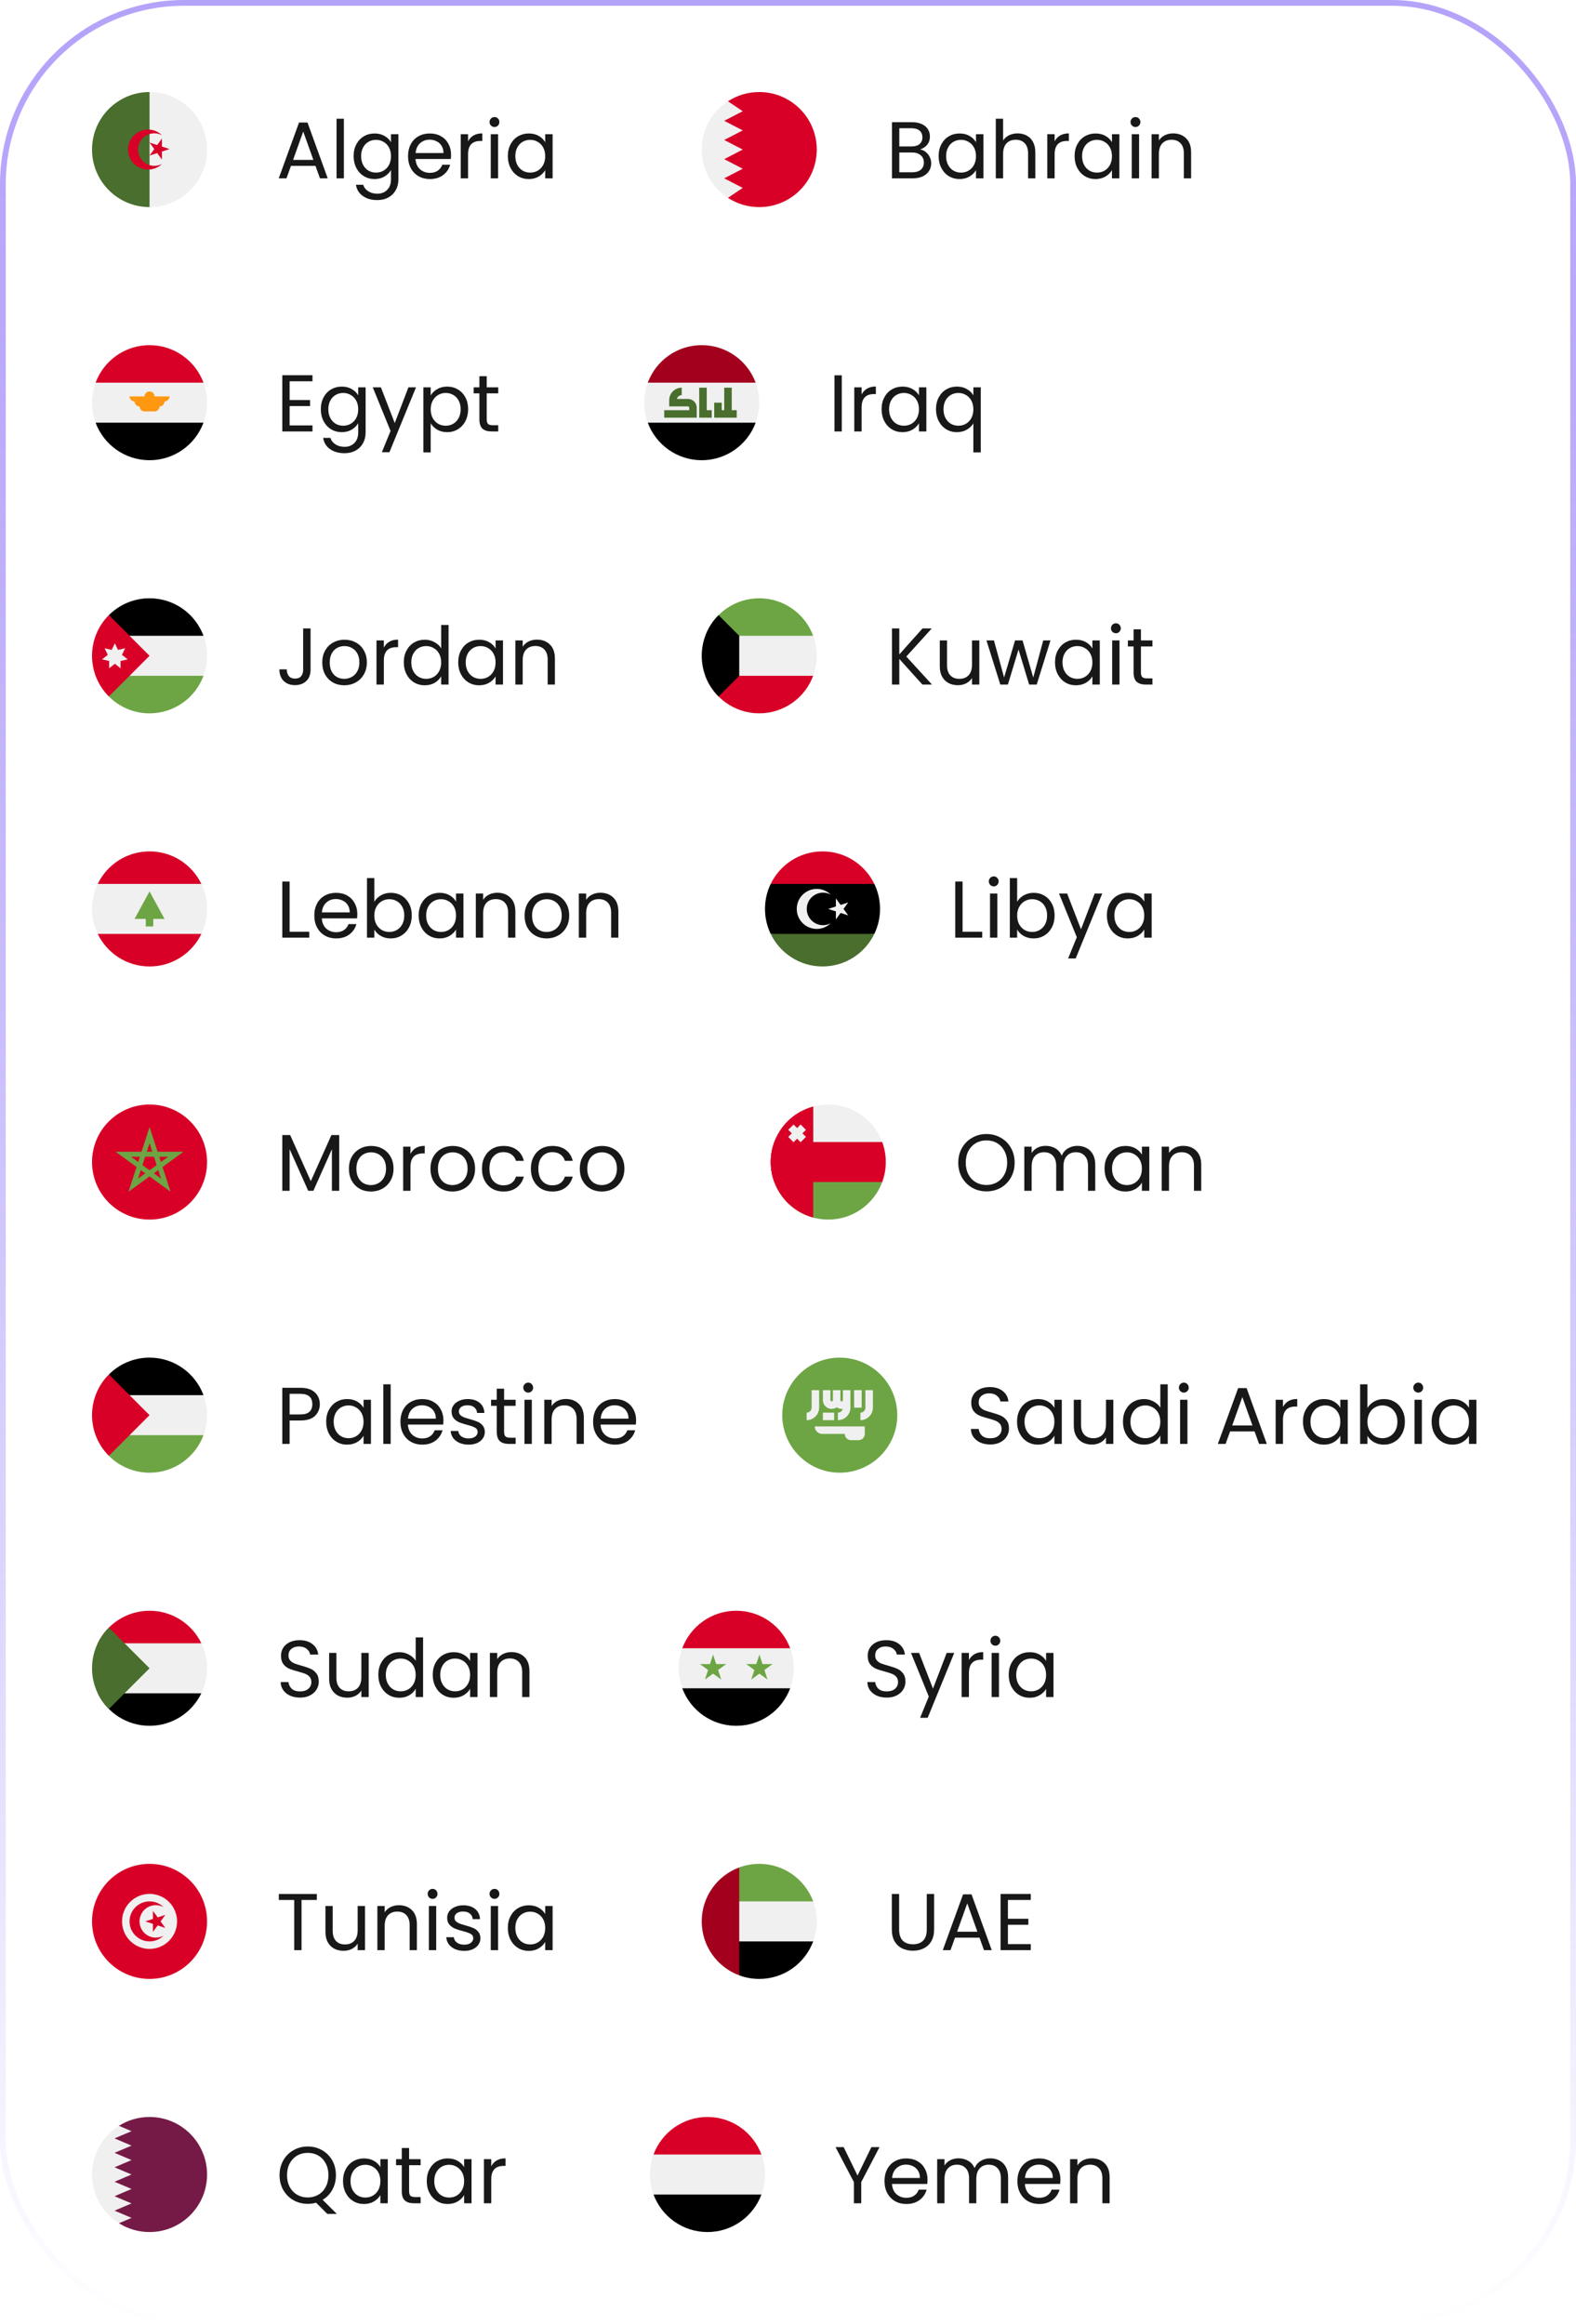 <svg width="274" height="404" viewBox="0 0 274 404" fill="none" xmlns="http://www.w3.org/2000/svg">
<g filter="url(#filter0_b_456_9946)">
<rect width="274" height="404" rx="32" fill="url(#paint0_linear_456_9946)" fill-opacity="0.5"/>
<rect x="0.5" y="0.5" width="273" height="403" rx="31.5" stroke="url(#paint1_linear_456_9946)"/>
<g clip-path="url(#clip0_456_9946)">
<path d="M26 16C31.523 16 36 20.477 36 26C36 31.523 31.523 36 26 36C26 35.565 24.695 26 24.695 26L26 16Z" fill="#F0F0F0"/>
<path d="M26 36C20.477 36 16 31.523 16 26C16 20.477 20.477 16 26 16" fill="#496E2D"/>
<path d="M28.149 24.082L27.329 25.213L26 24.782L26.822 25.911L26.001 27.042L27.33 26.61L28.151 27.739L28.151 26.342L29.479 25.91L28.15 25.479L28.149 24.082Z" fill="#D80027"/>
<path d="M26.829 28.826C25.268 28.826 24.003 27.561 24.003 26C24.003 24.439 25.268 23.174 26.829 23.174C27.316 23.174 27.773 23.297 28.173 23.513C27.546 22.9 26.688 22.521 25.742 22.521C23.821 22.521 22.264 24.079 22.264 26C22.264 27.921 23.821 29.478 25.742 29.478C26.688 29.478 27.546 29.099 28.173 28.486C27.773 28.703 27.316 28.826 26.829 28.826Z" fill="#D80027"/>
</g>
<path d="M54.846 28.83H50.59L49.806 31H48.462L51.99 21.298H53.46L56.974 31H55.63L54.846 28.83ZM54.482 27.794L52.718 22.866L50.954 27.794H54.482ZM59.786 20.64V31H58.512V20.64H59.786ZM65.121 23.202C65.784 23.202 66.362 23.347 66.857 23.636C67.361 23.925 67.734 24.289 67.977 24.728V23.328H69.265V31.168C69.265 31.868 69.116 32.489 68.817 33.03C68.518 33.581 68.089 34.01 67.529 34.318C66.978 34.626 66.334 34.78 65.597 34.78C64.589 34.78 63.749 34.542 63.077 34.066C62.405 33.59 62.008 32.941 61.887 32.12H63.147C63.287 32.587 63.576 32.96 64.015 33.24C64.454 33.529 64.981 33.674 65.597 33.674C66.297 33.674 66.866 33.455 67.305 33.016C67.753 32.577 67.977 31.961 67.977 31.168V29.558C67.725 30.006 67.352 30.379 66.857 30.678C66.362 30.977 65.784 31.126 65.121 31.126C64.44 31.126 63.819 30.958 63.259 30.622C62.708 30.286 62.274 29.815 61.957 29.208C61.64 28.601 61.481 27.911 61.481 27.136C61.481 26.352 61.64 25.666 61.957 25.078C62.274 24.481 62.708 24.019 63.259 23.692C63.819 23.365 64.44 23.202 65.121 23.202ZM67.977 27.15C67.977 26.571 67.86 26.067 67.627 25.638C67.394 25.209 67.076 24.882 66.675 24.658C66.283 24.425 65.849 24.308 65.373 24.308C64.897 24.308 64.463 24.42 64.071 24.644C63.679 24.868 63.366 25.195 63.133 25.624C62.9 26.053 62.783 26.557 62.783 27.136C62.783 27.724 62.9 28.237 63.133 28.676C63.366 29.105 63.679 29.437 64.071 29.67C64.463 29.894 64.897 30.006 65.373 30.006C65.849 30.006 66.283 29.894 66.675 29.67C67.076 29.437 67.394 29.105 67.627 28.676C67.86 28.237 67.977 27.729 67.977 27.15ZM78.418 26.87C78.418 27.113 78.404 27.369 78.376 27.64H72.244C72.29 28.396 72.547 28.989 73.014 29.418C73.49 29.838 74.064 30.048 74.736 30.048C75.287 30.048 75.744 29.922 76.108 29.67C76.481 29.409 76.743 29.063 76.892 28.634H78.264C78.058 29.371 77.648 29.973 77.032 30.44C76.416 30.897 75.65 31.126 74.736 31.126C74.008 31.126 73.355 30.963 72.776 30.636C72.207 30.309 71.758 29.847 71.432 29.25C71.105 28.643 70.942 27.943 70.942 27.15C70.942 26.357 71.1 25.661 71.418 25.064C71.735 24.467 72.178 24.009 72.748 23.692C73.326 23.365 73.989 23.202 74.736 23.202C75.464 23.202 76.108 23.361 76.668 23.678C77.228 23.995 77.657 24.434 77.956 24.994C78.264 25.545 78.418 26.17 78.418 26.87ZM77.102 26.604C77.102 26.119 76.995 25.703 76.78 25.358C76.565 25.003 76.271 24.737 75.898 24.56C75.534 24.373 75.128 24.28 74.68 24.28C74.036 24.28 73.485 24.485 73.028 24.896C72.58 25.307 72.323 25.876 72.258 26.604H77.102ZM81.374 24.574C81.597 24.135 81.915 23.795 82.326 23.552C82.746 23.309 83.254 23.188 83.852 23.188V24.504H83.516C82.088 24.504 81.374 25.279 81.374 26.828V31H80.1V23.328H81.374V24.574ZM85.98 22.082C85.737 22.082 85.532 21.998 85.364 21.83C85.196 21.662 85.112 21.457 85.112 21.214C85.112 20.971 85.196 20.766 85.364 20.598C85.532 20.43 85.737 20.346 85.98 20.346C86.213 20.346 86.409 20.43 86.568 20.598C86.736 20.766 86.82 20.971 86.82 21.214C86.82 21.457 86.736 21.662 86.568 21.83C86.409 21.998 86.213 22.082 85.98 22.082ZM86.596 23.328V31H85.322V23.328H86.596ZM88.291 27.136C88.291 26.352 88.45 25.666 88.767 25.078C89.085 24.481 89.519 24.019 90.07 23.692C90.629 23.365 91.25 23.202 91.931 23.202C92.603 23.202 93.187 23.347 93.681 23.636C94.176 23.925 94.545 24.289 94.787 24.728V23.328H96.076V31H94.787V29.572C94.535 30.02 94.157 30.393 93.653 30.692C93.159 30.981 92.58 31.126 91.918 31.126C91.236 31.126 90.62 30.958 90.07 30.622C89.519 30.286 89.085 29.815 88.767 29.208C88.45 28.601 88.291 27.911 88.291 27.136ZM94.787 27.15C94.787 26.571 94.671 26.067 94.438 25.638C94.204 25.209 93.887 24.882 93.486 24.658C93.094 24.425 92.659 24.308 92.183 24.308C91.707 24.308 91.273 24.42 90.882 24.644C90.49 24.868 90.177 25.195 89.944 25.624C89.71 26.053 89.594 26.557 89.594 27.136C89.594 27.724 89.71 28.237 89.944 28.676C90.177 29.105 90.49 29.437 90.882 29.67C91.273 29.894 91.707 30.006 92.183 30.006C92.659 30.006 93.094 29.894 93.486 29.67C93.887 29.437 94.204 29.105 94.438 28.676C94.671 28.237 94.787 27.729 94.787 27.15Z" fill="#181818"/>
<g clip-path="url(#clip1_456_9946)">
<path d="M132 36C137.523 36 142 31.523 142 26C142 20.477 137.523 16 132 16C126.477 16 122 20.477 122 26C122 31.523 126.477 36 132 36Z" fill="#F0F0F0"/>
<path d="M131.999 16C129.992 16 128.124 16.592 126.558 17.609L129.129 19.333L125.912 21L129.129 22.666L125.912 24.333L129.129 26L125.912 27.666L129.129 29.333L125.912 31L129.129 32.666L126.557 34.39C128.124 35.408 129.992 36 131.999 36C137.522 36 141.999 31.523 141.999 26C141.999 20.477 137.522 16 131.999 16Z" fill="#D80027"/>
</g>
<path d="M159.964 25.974C160.319 26.03 160.641 26.175 160.93 26.408C161.229 26.641 161.462 26.931 161.63 27.276C161.807 27.621 161.896 27.99 161.896 28.382C161.896 28.877 161.77 29.325 161.518 29.726C161.266 30.118 160.897 30.431 160.412 30.664C159.936 30.888 159.371 31 158.718 31H155.078V21.242H158.578C159.241 21.242 159.805 21.354 160.272 21.578C160.739 21.793 161.089 22.087 161.322 22.46C161.555 22.833 161.672 23.253 161.672 23.72C161.672 24.299 161.513 24.779 161.196 25.162C160.888 25.535 160.477 25.806 159.964 25.974ZM156.352 25.456H158.494C159.091 25.456 159.553 25.316 159.88 25.036C160.207 24.756 160.37 24.369 160.37 23.874C160.37 23.379 160.207 22.992 159.88 22.712C159.553 22.432 159.082 22.292 158.466 22.292H156.352V25.456ZM158.606 29.95C159.241 29.95 159.735 29.801 160.09 29.502C160.445 29.203 160.622 28.788 160.622 28.256C160.622 27.715 160.435 27.29 160.062 26.982C159.689 26.665 159.189 26.506 158.564 26.506H156.352V29.95H158.606ZM163.188 27.136C163.188 26.352 163.347 25.666 163.664 25.078C163.981 24.481 164.415 24.019 164.966 23.692C165.526 23.365 166.147 23.202 166.828 23.202C167.5 23.202 168.083 23.347 168.578 23.636C169.073 23.925 169.441 24.289 169.684 24.728V23.328H170.972V31H169.684V29.572C169.432 30.02 169.054 30.393 168.55 30.692C168.055 30.981 167.477 31.126 166.814 31.126C166.133 31.126 165.517 30.958 164.966 30.622C164.415 30.286 163.981 29.815 163.664 29.208C163.347 28.601 163.188 27.911 163.188 27.136ZM169.684 27.15C169.684 26.571 169.567 26.067 169.334 25.638C169.101 25.209 168.783 24.882 168.382 24.658C167.99 24.425 167.556 24.308 167.08 24.308C166.604 24.308 166.17 24.42 165.778 24.644C165.386 24.868 165.073 25.195 164.84 25.624C164.607 26.053 164.49 26.557 164.49 27.136C164.49 27.724 164.607 28.237 164.84 28.676C165.073 29.105 165.386 29.437 165.778 29.67C166.17 29.894 166.604 30.006 167.08 30.006C167.556 30.006 167.99 29.894 168.382 29.67C168.783 29.437 169.101 29.105 169.334 28.676C169.567 28.237 169.684 27.729 169.684 27.15ZM176.933 23.188C177.512 23.188 178.034 23.314 178.501 23.566C178.968 23.809 179.332 24.177 179.593 24.672C179.864 25.167 179.999 25.769 179.999 26.478V31H178.739V26.66C178.739 25.895 178.548 25.311 178.165 24.91C177.782 24.499 177.26 24.294 176.597 24.294C175.925 24.294 175.388 24.504 174.987 24.924C174.595 25.344 174.399 25.955 174.399 26.758V31H173.125V20.64H174.399V24.42C174.651 24.028 174.996 23.725 175.435 23.51C175.883 23.295 176.382 23.188 176.933 23.188ZM183.354 24.574C183.578 24.135 183.895 23.795 184.306 23.552C184.726 23.309 185.235 23.188 185.832 23.188V24.504H185.496C184.068 24.504 183.354 25.279 183.354 26.828V31H182.08V23.328H183.354V24.574ZM186.827 27.136C186.827 26.352 186.985 25.666 187.303 25.078C187.62 24.481 188.054 24.019 188.605 23.692C189.165 23.365 189.785 23.202 190.467 23.202C191.139 23.202 191.722 23.347 192.217 23.636C192.711 23.925 193.08 24.289 193.323 24.728V23.328H194.611V31H193.323V29.572C193.071 30.02 192.693 30.393 192.189 30.692C191.694 30.981 191.115 31.126 190.453 31.126C189.771 31.126 189.155 30.958 188.605 30.622C188.054 30.286 187.62 29.815 187.303 29.208C186.985 28.601 186.827 27.911 186.827 27.136ZM193.323 27.15C193.323 26.571 193.206 26.067 192.973 25.638C192.739 25.209 192.422 24.882 192.021 24.658C191.629 24.425 191.195 24.308 190.719 24.308C190.243 24.308 189.809 24.42 189.417 24.644C189.025 24.868 188.712 25.195 188.479 25.624C188.245 26.053 188.129 26.557 188.129 27.136C188.129 27.724 188.245 28.237 188.479 28.676C188.712 29.105 189.025 29.437 189.417 29.67C189.809 29.894 190.243 30.006 190.719 30.006C191.195 30.006 191.629 29.894 192.021 29.67C192.422 29.437 192.739 29.105 192.973 28.676C193.206 28.237 193.323 27.729 193.323 27.15ZM197.422 22.082C197.179 22.082 196.974 21.998 196.806 21.83C196.638 21.662 196.554 21.457 196.554 21.214C196.554 20.971 196.638 20.766 196.806 20.598C196.974 20.43 197.179 20.346 197.422 20.346C197.655 20.346 197.851 20.43 198.01 20.598C198.178 20.766 198.262 20.971 198.262 21.214C198.262 21.457 198.178 21.662 198.01 21.83C197.851 21.998 197.655 22.082 197.422 22.082ZM198.038 23.328V31H196.764V23.328H198.038ZM203.947 23.188C204.88 23.188 205.636 23.473 206.215 24.042C206.794 24.602 207.083 25.414 207.083 26.478V31H205.823V26.66C205.823 25.895 205.632 25.311 205.249 24.91C204.866 24.499 204.344 24.294 203.681 24.294C203.009 24.294 202.472 24.504 202.071 24.924C201.679 25.344 201.483 25.955 201.483 26.758V31H200.209V23.328H201.483V24.42C201.735 24.028 202.076 23.725 202.505 23.51C202.944 23.295 203.424 23.188 203.947 23.188Z" fill="#181818"/>
<g clip-path="url(#clip2_456_9946)">
<path d="M26 80C31.523 80 36 75.523 36 70C36 64.477 31.523 60 26 60C20.477 60 16 64.477 16 70C16 75.523 20.477 80 26 80Z" fill="#F0F0F0"/>
<path d="M25.999 60C21.7 60 18.034 62.714 16.621 66.522H35.377C33.964 62.714 30.299 60 25.999 60Z" fill="#D80027"/>
<path d="M25.999 80C30.299 80 33.964 77.287 35.377 73.478H16.621C18.034 77.287 21.7 80 25.999 80Z" fill="black"/>
<path d="M29.478 68.912H26.869C26.869 68.432 26.48 68.043 26 68.043C25.52 68.043 25.13 68.432 25.13 68.912H22.521C22.521 69.393 22.94 69.782 23.42 69.782H23.391C23.391 70.262 23.78 70.652 24.261 70.652C24.261 71.132 24.65 71.521 25.13 71.521H26.869C27.35 71.521 27.739 71.132 27.739 70.652C28.219 70.652 28.608 70.262 28.608 69.782H28.579C29.06 69.782 29.478 69.393 29.478 68.912Z" fill="#FF9811"/>
</g>
<path d="M50.352 66.278V69.54H53.908V70.59H50.352V73.95H54.328V75H49.078V65.228H54.328V66.278H50.352ZM59.42 67.202C60.082 67.202 60.661 67.347 61.156 67.636C61.66 67.925 62.033 68.289 62.276 68.728V67.328H63.564V75.168C63.564 75.868 63.414 76.489 63.116 77.03C62.817 77.581 62.388 78.01 61.828 78.318C61.277 78.626 60.633 78.78 59.896 78.78C58.888 78.78 58.048 78.542 57.376 78.066C56.704 77.59 56.307 76.941 56.186 76.12H57.446C57.586 76.587 57.875 76.96 58.314 77.24C58.752 77.529 59.28 77.674 59.896 77.674C60.596 77.674 61.165 77.455 61.604 77.016C62.052 76.577 62.276 75.961 62.276 75.168V73.558C62.024 74.006 61.65 74.379 61.156 74.678C60.661 74.977 60.082 75.126 59.42 75.126C58.738 75.126 58.118 74.958 57.558 74.622C57.007 74.286 56.573 73.815 56.256 73.208C55.938 72.601 55.78 71.911 55.78 71.136C55.78 70.352 55.938 69.666 56.256 69.078C56.573 68.481 57.007 68.019 57.558 67.692C58.118 67.365 58.738 67.202 59.42 67.202ZM62.276 71.15C62.276 70.571 62.159 70.067 61.926 69.638C61.692 69.209 61.375 68.882 60.974 68.658C60.582 68.425 60.148 68.308 59.672 68.308C59.196 68.308 58.762 68.42 58.37 68.644C57.978 68.868 57.665 69.195 57.432 69.624C57.198 70.053 57.082 70.557 57.082 71.136C57.082 71.724 57.198 72.237 57.432 72.676C57.665 73.105 57.978 73.437 58.37 73.67C58.762 73.894 59.196 74.006 59.672 74.006C60.148 74.006 60.582 73.894 60.974 73.67C61.375 73.437 61.692 73.105 61.926 72.676C62.159 72.237 62.276 71.729 62.276 71.15ZM72.325 67.328L67.705 78.612H66.389L67.901 74.916L64.807 67.328H66.221L68.629 73.544L71.009 67.328H72.325ZM74.879 68.742C75.131 68.303 75.505 67.939 75.999 67.65C76.503 67.351 77.087 67.202 77.749 67.202C78.431 67.202 79.047 67.365 79.597 67.692C80.157 68.019 80.596 68.481 80.913 69.078C81.231 69.666 81.389 70.352 81.389 71.136C81.389 71.911 81.231 72.601 80.913 73.208C80.596 73.815 80.157 74.286 79.597 74.622C79.047 74.958 78.431 75.126 77.749 75.126C77.096 75.126 76.517 74.981 76.013 74.692C75.519 74.393 75.141 74.025 74.879 73.586V78.64H73.605V67.328H74.879V68.742ZM80.087 71.136C80.087 70.557 79.971 70.053 79.737 69.624C79.504 69.195 79.187 68.868 78.785 68.644C78.393 68.42 77.959 68.308 77.483 68.308C77.017 68.308 76.583 68.425 76.181 68.658C75.789 68.882 75.472 69.213 75.229 69.652C74.996 70.081 74.879 70.581 74.879 71.15C74.879 71.729 74.996 72.237 75.229 72.676C75.472 73.105 75.789 73.437 76.181 73.67C76.583 73.894 77.017 74.006 77.483 74.006C77.959 74.006 78.393 73.894 78.785 73.67C79.187 73.437 79.504 73.105 79.737 72.676C79.971 72.237 80.087 71.724 80.087 71.136ZM84.62 68.378V72.9C84.62 73.273 84.7 73.539 84.858 73.698C85.017 73.847 85.292 73.922 85.684 73.922H86.622V75H85.474C84.765 75 84.233 74.837 83.878 74.51C83.524 74.183 83.346 73.647 83.346 72.9V68.378H82.352V67.328H83.346V65.396H84.62V67.328H86.622V68.378H84.62Z" fill="#181818"/>
<g clip-path="url(#clip3_456_9946)">
<path d="M122 80C127.523 80 132 75.523 132 70C132 64.477 127.523 60 122 60C116.477 60 112 64.477 112 70C112 75.523 116.477 80 122 80Z" fill="#F0F0F0"/>
<path d="M121.999 60C117.699 60 114.034 62.714 112.621 66.522H131.377C129.964 62.714 126.299 60 121.999 60Z" fill="#A2001D"/>
<path d="M121.999 80C126.299 80 129.964 77.287 131.377 73.478H112.621C114.034 77.287 117.699 80 121.999 80Z" fill="black"/>
<path d="M119.609 69.347C119.604 69.347 119.598 69.347 119.593 69.348V69.347H117.681C117.778 68.973 118.118 68.695 118.522 68.695V67.391C117.323 67.391 116.348 68.366 116.348 69.564V70.63V70.651H119.593H119.609C119.729 70.651 119.826 70.749 119.826 70.869V71.304H115.479V72.608H121.131V70.869C121.131 70.03 120.448 69.347 119.609 69.347Z" fill="#496E2D"/>
<path d="M122.871 71.304V67.391H121.566V72.608H123.74V71.304H122.871Z" fill="#496E2D"/>
<path d="M127.217 71.304V67.391H125.913V71.304H125.478V69.999H124.174V72.608H128.087V71.304H127.217Z" fill="#496E2D"/>
</g>
<path d="M146.352 65.242V75H145.078V65.242H146.352ZM149.797 68.574C150.021 68.135 150.339 67.795 150.749 67.552C151.169 67.309 151.678 67.188 152.275 67.188V68.504H151.939C150.511 68.504 149.797 69.279 149.797 70.828V75H148.523V67.328H149.797V68.574ZM153.27 71.136C153.27 70.352 153.429 69.666 153.746 69.078C154.063 68.481 154.497 68.019 155.048 67.692C155.608 67.365 156.229 67.202 156.91 67.202C157.582 67.202 158.165 67.347 158.66 67.636C159.155 67.925 159.523 68.289 159.766 68.728V67.328H161.054V75H159.766V73.572C159.514 74.02 159.136 74.393 158.632 74.692C158.137 74.981 157.559 75.126 156.896 75.126C156.215 75.126 155.599 74.958 155.048 74.622C154.497 74.286 154.063 73.815 153.746 73.208C153.429 72.601 153.27 71.911 153.27 71.136ZM159.766 71.15C159.766 70.571 159.649 70.067 159.416 69.638C159.183 69.209 158.865 68.882 158.464 68.658C158.072 68.425 157.638 68.308 157.162 68.308C156.686 68.308 156.252 68.42 155.86 68.644C155.468 68.868 155.155 69.195 154.922 69.624C154.689 70.053 154.572 70.557 154.572 71.136C154.572 71.724 154.689 72.237 154.922 72.676C155.155 73.105 155.468 73.437 155.86 73.67C156.252 73.894 156.686 74.006 157.162 74.006C157.638 74.006 158.072 73.894 158.464 73.67C158.865 73.437 159.183 73.105 159.416 72.676C159.649 72.237 159.766 71.729 159.766 71.15ZM162.731 71.136C162.731 70.352 162.89 69.666 163.207 69.078C163.524 68.481 163.958 68.019 164.509 67.692C165.069 67.365 165.694 67.202 166.385 67.202C167.048 67.202 167.626 67.351 168.121 67.65C168.625 67.939 168.994 68.299 169.227 68.728V67.328H170.515V78.64H169.227V73.586C168.984 74.015 168.611 74.379 168.107 74.678C167.603 74.977 167.015 75.126 166.343 75.126C165.671 75.126 165.06 74.958 164.509 74.622C163.958 74.286 163.524 73.815 163.207 73.208C162.89 72.601 162.731 71.911 162.731 71.136ZM169.227 71.15C169.227 70.571 169.11 70.067 168.877 69.638C168.644 69.209 168.326 68.882 167.925 68.658C167.533 68.425 167.099 68.308 166.623 68.308C166.147 68.308 165.713 68.42 165.321 68.644C164.929 68.868 164.616 69.195 164.383 69.624C164.15 70.053 164.033 70.557 164.033 71.136C164.033 71.724 164.15 72.237 164.383 72.676C164.616 73.105 164.929 73.437 165.321 73.67C165.713 73.894 166.147 74.006 166.623 74.006C167.099 74.006 167.533 73.894 167.925 73.67C168.326 73.437 168.644 73.105 168.877 72.676C169.11 72.237 169.227 71.729 169.227 71.15Z" fill="#181818"/>
<g clip-path="url(#clip4_456_9946)">
<path d="M26 124C31.523 124 36 119.523 36 114C36 108.477 31.523 104 26 104C20.477 104 16 108.477 16 114C16 119.523 20.477 124 26 124Z" fill="#F0F0F0"/>
<path d="M22.087 110.522H35.378C33.965 106.714 30.3 104 26 104C23.239 104 20.739 105.119 18.93 106.929L22.087 110.522Z" fill="black"/>
<path d="M22.087 117.479H35.378C33.965 121.287 30.3 124 26 124C23.239 124 20.739 122.881 18.93 121.071L22.087 117.479Z" fill="#6DA544"/>
<path d="M18.929 106.93C15.024 110.835 15.024 117.167 18.929 121.072C20.543 119.458 22.095 117.906 26 114.001L18.929 106.93Z" fill="#D80027"/>
<path d="M19.97 111.826L20.519 112.974L21.758 112.687L21.203 113.832L22.2 114.622L20.959 114.902L20.962 116.174L19.97 115.378L18.978 116.174L18.981 114.902L17.74 114.622L18.737 113.832L18.182 112.687L19.421 112.974L19.97 111.826Z" fill="#F0F0F0"/>
</g>
<path d="M53.992 109.242V116.452C53.992 117.255 53.745 117.899 53.25 118.384C52.755 118.86 52.102 119.098 51.29 119.098C50.469 119.098 49.811 118.855 49.316 118.37C48.821 117.875 48.574 117.203 48.574 116.354H49.848C49.857 116.83 49.979 117.217 50.212 117.516C50.455 117.815 50.814 117.964 51.29 117.964C51.766 117.964 52.121 117.824 52.354 117.544C52.587 117.255 52.704 116.891 52.704 116.452V109.242H53.992ZM59.848 119.126C59.129 119.126 58.476 118.963 57.888 118.636C57.309 118.309 56.852 117.847 56.516 117.25C56.189 116.643 56.026 115.943 56.026 115.15C56.026 114.366 56.194 113.675 56.53 113.078C56.875 112.471 57.342 112.009 57.93 111.692C58.518 111.365 59.176 111.202 59.904 111.202C60.632 111.202 61.29 111.365 61.878 111.692C62.466 112.009 62.928 112.467 63.264 113.064C63.609 113.661 63.782 114.357 63.782 115.15C63.782 115.943 63.605 116.643 63.25 117.25C62.904 117.847 62.433 118.309 61.836 118.636C61.239 118.963 60.576 119.126 59.848 119.126ZM59.848 118.006C60.305 118.006 60.734 117.899 61.136 117.684C61.537 117.469 61.859 117.147 62.102 116.718C62.354 116.289 62.48 115.766 62.48 115.15C62.48 114.534 62.358 114.011 62.116 113.582C61.873 113.153 61.556 112.835 61.164 112.63C60.772 112.415 60.347 112.308 59.89 112.308C59.423 112.308 58.994 112.415 58.602 112.63C58.219 112.835 57.911 113.153 57.678 113.582C57.444 114.011 57.328 114.534 57.328 115.15C57.328 115.775 57.44 116.303 57.664 116.732C57.897 117.161 58.205 117.483 58.588 117.698C58.971 117.903 59.391 118.006 59.848 118.006ZM66.731 112.574C66.955 112.135 67.272 111.795 67.683 111.552C68.103 111.309 68.612 111.188 69.209 111.188V112.504H68.873C67.445 112.504 66.731 113.279 66.731 114.828V119H65.457V111.328H66.731V112.574ZM70.204 115.136C70.204 114.352 70.362 113.666 70.68 113.078C70.997 112.481 71.431 112.019 71.982 111.692C72.542 111.365 73.167 111.202 73.858 111.202C74.455 111.202 75.01 111.342 75.524 111.622C76.037 111.893 76.429 112.252 76.7 112.7V108.64H77.988V119H76.7V117.558C76.448 118.015 76.074 118.393 75.58 118.692C75.085 118.981 74.506 119.126 73.844 119.126C73.162 119.126 72.542 118.958 71.982 118.622C71.431 118.286 70.997 117.815 70.68 117.208C70.362 116.601 70.204 115.911 70.204 115.136ZM76.7 115.15C76.7 114.571 76.583 114.067 76.35 113.638C76.116 113.209 75.799 112.882 75.398 112.658C75.006 112.425 74.572 112.308 74.096 112.308C73.62 112.308 73.186 112.42 72.794 112.644C72.402 112.868 72.089 113.195 71.856 113.624C71.622 114.053 71.506 114.557 71.506 115.136C71.506 115.724 71.622 116.237 71.856 116.676C72.089 117.105 72.402 117.437 72.794 117.67C73.186 117.894 73.62 118.006 74.096 118.006C74.572 118.006 75.006 117.894 75.398 117.67C75.799 117.437 76.116 117.105 76.35 116.676C76.583 116.237 76.7 115.729 76.7 115.15ZM79.665 115.136C79.665 114.352 79.823 113.666 80.141 113.078C80.458 112.481 80.892 112.019 81.442 111.692C82.002 111.365 82.623 111.202 83.305 111.202C83.977 111.202 84.56 111.347 85.055 111.636C85.549 111.925 85.918 112.289 86.16 112.728V111.328H87.448V119H86.16V117.572C85.909 118.02 85.531 118.393 85.026 118.692C84.532 118.981 83.953 119.126 83.29 119.126C82.609 119.126 81.993 118.958 81.442 118.622C80.892 118.286 80.458 117.815 80.141 117.208C79.823 116.601 79.665 115.911 79.665 115.136ZM86.16 115.15C86.16 114.571 86.044 114.067 85.811 113.638C85.577 113.209 85.26 112.882 84.859 112.658C84.466 112.425 84.032 112.308 83.556 112.308C83.081 112.308 82.647 112.42 82.254 112.644C81.862 112.868 81.55 113.195 81.317 113.624C81.083 114.053 80.966 114.557 80.966 115.136C80.966 115.724 81.083 116.237 81.317 116.676C81.55 117.105 81.862 117.437 82.254 117.67C82.647 117.894 83.081 118.006 83.556 118.006C84.032 118.006 84.466 117.894 84.859 117.67C85.26 117.437 85.577 117.105 85.811 116.676C86.044 116.237 86.16 115.729 86.16 115.15ZM93.339 111.188C94.273 111.188 95.029 111.473 95.607 112.042C96.186 112.602 96.475 113.414 96.475 114.478V119H95.215V114.66C95.215 113.895 95.024 113.311 94.641 112.91C94.259 112.499 93.736 112.294 93.073 112.294C92.401 112.294 91.865 112.504 91.463 112.924C91.071 113.344 90.875 113.955 90.875 114.758V119H89.601V111.328H90.875V112.42C91.127 112.028 91.468 111.725 91.897 111.51C92.336 111.295 92.817 111.188 93.339 111.188Z" fill="#181818"/>
<g clip-path="url(#clip5_456_9946)">
<path d="M141.378 117.478C141.78 116.395 142 115.223 142 114C142 112.777 141.78 111.605 141.378 110.522L132 109.652L122.622 110.522C122.22 111.605 122 112.777 122 114C122 115.223 122.22 116.395 122.622 117.478L132 118.348L141.378 117.478Z" fill="#F0F0F0"/>
<path d="M131.999 124C136.299 124 139.964 121.287 141.377 117.479H122.621C124.034 121.287 127.699 124 131.999 124Z" fill="#D80027"/>
<path d="M131.999 104C127.699 104 124.034 106.714 122.621 110.522H141.377C139.964 106.714 136.299 104 131.999 104Z" fill="#6DA544"/>
<path d="M124.929 106.93C121.024 110.835 121.024 117.167 124.929 121.072C125.948 120.053 126.943 119.058 128.522 117.479V110.523L124.929 106.93Z" fill="black"/>
</g>
<path d="M160.37 119L156.352 114.548V119H155.078V109.242H156.352V113.764L160.384 109.242H161.994L157.57 114.128L162.036 119H160.37ZM170.263 111.328V119H168.989V117.866C168.746 118.258 168.406 118.566 167.967 118.79C167.538 119.005 167.062 119.112 166.539 119.112C165.942 119.112 165.405 118.991 164.929 118.748C164.453 118.496 164.075 118.123 163.795 117.628C163.524 117.133 163.389 116.531 163.389 115.822V111.328H164.649V115.654C164.649 116.41 164.84 116.993 165.223 117.404C165.606 117.805 166.128 118.006 166.791 118.006C167.472 118.006 168.009 117.796 168.401 117.376C168.793 116.956 168.989 116.345 168.989 115.542V111.328H170.263ZM182.634 111.328L180.24 119H178.924L177.076 112.91L175.228 119H173.912L171.504 111.328H172.806L174.57 117.768L176.474 111.328H177.776L179.638 117.782L181.374 111.328H182.634ZM183.422 115.136C183.422 114.352 183.581 113.666 183.898 113.078C184.216 112.481 184.65 112.019 185.2 111.692C185.76 111.365 186.381 111.202 187.062 111.202C187.734 111.202 188.318 111.347 188.812 111.636C189.307 111.925 189.676 112.289 189.918 112.728V111.328H191.206V119H189.918V117.572C189.666 118.02 189.288 118.393 188.784 118.692C188.29 118.981 187.711 119.126 187.048 119.126C186.367 119.126 185.751 118.958 185.2 118.622C184.65 118.286 184.216 117.815 183.898 117.208C183.581 116.601 183.422 115.911 183.422 115.136ZM189.918 115.15C189.918 114.571 189.802 114.067 189.568 113.638C189.335 113.209 189.018 112.882 188.616 112.658C188.224 112.425 187.79 112.308 187.314 112.308C186.838 112.308 186.404 112.42 186.012 112.644C185.62 112.868 185.308 113.195 185.074 113.624C184.841 114.053 184.724 114.557 184.724 115.136C184.724 115.724 184.841 116.237 185.074 116.676C185.308 117.105 185.62 117.437 186.012 117.67C186.404 117.894 186.838 118.006 187.314 118.006C187.79 118.006 188.224 117.894 188.616 117.67C189.018 117.437 189.335 117.105 189.568 116.676C189.802 116.237 189.918 115.729 189.918 115.15ZM194.017 110.082C193.775 110.082 193.569 109.998 193.401 109.83C193.233 109.662 193.149 109.457 193.149 109.214C193.149 108.971 193.233 108.766 193.401 108.598C193.569 108.43 193.775 108.346 194.017 108.346C194.251 108.346 194.447 108.43 194.605 108.598C194.773 108.766 194.857 108.971 194.857 109.214C194.857 109.457 194.773 109.662 194.605 109.83C194.447 109.998 194.251 110.082 194.017 110.082ZM194.633 111.328V119H193.359V111.328H194.633ZM198.359 112.378V116.9C198.359 117.273 198.438 117.539 198.597 117.698C198.755 117.847 199.031 117.922 199.423 117.922H200.361V119H199.213C198.503 119 197.971 118.837 197.617 118.51C197.262 118.183 197.085 117.647 197.085 116.9V112.378H196.091V111.328H197.085V109.396H198.359V111.328H200.361V112.378H198.359Z" fill="#181818"/>
<g clip-path="url(#clip6_456_9946)">
<path d="M26 168C31.523 168 36 163.523 36 158C36 152.477 31.523 148 26 148C20.477 148 16 152.477 16 158C16 163.523 20.477 168 26 168Z" fill="#F0F0F0"/>
<path d="M26.002 148C22.037 148 18.612 150.307 16.994 153.652H35.01C33.392 150.307 29.966 148 26.002 148Z" fill="#D80027"/>
<path d="M26.002 168C29.966 168 33.392 165.693 35.01 162.348H16.994C18.612 165.693 22.037 168 26.002 168Z" fill="#D80027"/>
<path d="M28.608 159.74L25.999 154.957L23.391 159.74H25.347V161.044H26.651V159.74H28.608Z" fill="#6DA544"/>
</g>
<path d="M50.352 161.964H53.768V163H49.078V153.242H50.352V161.964ZM62.121 158.87C62.121 159.113 62.107 159.369 62.079 159.64H55.947C55.994 160.396 56.25 160.989 56.717 161.418C57.193 161.838 57.767 162.048 58.439 162.048C58.99 162.048 59.447 161.922 59.811 161.67C60.184 161.409 60.446 161.063 60.595 160.634H61.967C61.762 161.371 61.351 161.973 60.735 162.44C60.119 162.897 59.354 163.126 58.439 163.126C57.711 163.126 57.058 162.963 56.479 162.636C55.91 162.309 55.462 161.847 55.135 161.25C54.808 160.643 54.645 159.943 54.645 159.15C54.645 158.357 54.804 157.661 55.121 157.064C55.438 156.467 55.882 156.009 56.451 155.692C57.03 155.365 57.692 155.202 58.439 155.202C59.167 155.202 59.811 155.361 60.371 155.678C60.931 155.995 61.36 156.434 61.659 156.994C61.967 157.545 62.121 158.17 62.121 158.87ZM60.805 158.604C60.805 158.119 60.698 157.703 60.483 157.358C60.268 157.003 59.974 156.737 59.601 156.56C59.237 156.373 58.831 156.28 58.383 156.28C57.739 156.28 57.188 156.485 56.731 156.896C56.283 157.307 56.026 157.876 55.961 158.604H60.805ZM65.077 156.756C65.338 156.299 65.721 155.925 66.225 155.636C66.729 155.347 67.303 155.202 67.947 155.202C68.637 155.202 69.258 155.365 69.809 155.692C70.359 156.019 70.793 156.481 71.111 157.078C71.428 157.666 71.587 158.352 71.587 159.136C71.587 159.911 71.428 160.601 71.111 161.208C70.793 161.815 70.355 162.286 69.795 162.622C69.244 162.958 68.628 163.126 67.947 163.126C67.284 163.126 66.701 162.981 66.197 162.692C65.702 162.403 65.329 162.034 65.077 161.586V163H63.803V152.64H65.077V156.756ZM70.285 159.136C70.285 158.557 70.168 158.053 69.935 157.624C69.701 157.195 69.384 156.868 68.983 156.644C68.591 156.42 68.157 156.308 67.681 156.308C67.214 156.308 66.78 156.425 66.379 156.658C65.987 156.882 65.669 157.213 65.427 157.652C65.193 158.081 65.077 158.581 65.077 159.15C65.077 159.729 65.193 160.237 65.427 160.676C65.669 161.105 65.987 161.437 66.379 161.67C66.78 161.894 67.214 162.006 67.681 162.006C68.157 162.006 68.591 161.894 68.983 161.67C69.384 161.437 69.701 161.105 69.935 160.676C70.168 160.237 70.285 159.724 70.285 159.136ZM72.787 159.136C72.787 158.352 72.946 157.666 73.263 157.078C73.581 156.481 74.015 156.019 74.566 155.692C75.126 155.365 75.746 155.202 76.427 155.202C77.1 155.202 77.683 155.347 78.177 155.636C78.672 155.925 79.041 156.289 79.284 156.728V155.328H80.572V163H79.284V161.572C79.031 162.02 78.653 162.393 78.15 162.692C77.655 162.981 77.076 163.126 76.413 163.126C75.732 163.126 75.116 162.958 74.566 162.622C74.015 162.286 73.581 161.815 73.263 161.208C72.946 160.601 72.787 159.911 72.787 159.136ZM79.284 159.15C79.284 158.571 79.167 158.067 78.933 157.638C78.7 157.209 78.383 156.882 77.981 156.658C77.59 156.425 77.156 156.308 76.68 156.308C76.204 156.308 75.769 156.42 75.377 156.644C74.986 156.868 74.673 157.195 74.439 157.624C74.206 158.053 74.09 158.557 74.09 159.136C74.09 159.724 74.206 160.237 74.439 160.676C74.673 161.105 74.986 161.437 75.377 161.67C75.769 161.894 76.204 162.006 76.68 162.006C77.156 162.006 77.59 161.894 77.981 161.67C78.383 161.437 78.7 161.105 78.933 160.676C79.167 160.237 79.284 159.729 79.284 159.15ZM86.463 155.188C87.396 155.188 88.152 155.473 88.731 156.042C89.309 156.602 89.599 157.414 89.599 158.478V163H88.338V158.66C88.338 157.895 88.147 157.311 87.764 156.91C87.382 156.499 86.859 156.294 86.197 156.294C85.525 156.294 84.988 156.504 84.587 156.924C84.195 157.344 83.999 157.955 83.999 158.758V163H82.725V155.328H83.999V156.42C84.251 156.028 84.591 155.725 85.02 155.51C85.459 155.295 85.94 155.188 86.463 155.188ZM95.026 163.126C94.307 163.126 93.654 162.963 93.066 162.636C92.487 162.309 92.03 161.847 91.694 161.25C91.367 160.643 91.204 159.943 91.204 159.15C91.204 158.366 91.372 157.675 91.708 157.078C92.053 156.471 92.52 156.009 93.108 155.692C93.696 155.365 94.354 155.202 95.082 155.202C95.81 155.202 96.468 155.365 97.056 155.692C97.644 156.009 98.106 156.467 98.442 157.064C98.787 157.661 98.96 158.357 98.96 159.15C98.96 159.943 98.782 160.643 98.428 161.25C98.082 161.847 97.611 162.309 97.014 162.636C96.416 162.963 95.754 163.126 95.026 163.126ZM95.026 162.006C95.483 162.006 95.912 161.899 96.314 161.684C96.715 161.469 97.037 161.147 97.28 160.718C97.532 160.289 97.658 159.766 97.658 159.15C97.658 158.534 97.536 158.011 97.294 157.582C97.051 157.153 96.734 156.835 96.342 156.63C95.95 156.415 95.525 156.308 95.068 156.308C94.601 156.308 94.172 156.415 93.78 156.63C93.397 156.835 93.089 157.153 92.856 157.582C92.622 158.011 92.506 158.534 92.506 159.15C92.506 159.775 92.618 160.303 92.842 160.732C93.075 161.161 93.383 161.483 93.766 161.698C94.148 161.903 94.568 162.006 95.026 162.006ZM104.373 155.188C105.306 155.188 106.062 155.473 106.641 156.042C107.219 156.602 107.509 157.414 107.509 158.478V163H106.249V158.66C106.249 157.895 106.057 157.311 105.675 156.91C105.292 156.499 104.769 156.294 104.107 156.294C103.435 156.294 102.898 156.504 102.497 156.924C102.105 157.344 101.909 157.955 101.909 158.758V163H100.635V155.328H101.909V156.42C102.161 156.028 102.501 155.725 102.931 155.51C103.369 155.295 103.85 155.188 104.373 155.188Z" fill="#181818"/>
<g clip-path="url(#clip7_456_9946)">
<path d="M133.992 153.651C133.357 154.966 133 156.44 133 157.999C133 159.557 133.357 161.032 133.992 162.346L143 163.216L152.008 162.346C152.643 161.032 153 159.557 153 157.999C153 156.44 152.643 154.966 152.008 153.651L143 152.781L133.992 153.651Z" fill="black"/>
<path d="M133.992 162.348C135.61 165.693 139.035 168 143 168C146.964 168 150.39 165.693 152.007 162.348H133.992Z" fill="#496E2D"/>
<path d="M133.992 153.652H152.007C150.39 150.307 146.964 148 143 148C139.035 148 135.61 150.307 133.992 153.652Z" fill="#D80027"/>
<path d="M145.326 156.172L146.146 157.303L147.475 156.872L146.653 158.001L147.474 159.132L146.145 158.699L145.324 159.829L145.324 158.432L143.996 158L145.325 157.569L145.326 156.172Z" fill="#F0F0F0"/>
<path d="M143.087 160.826C141.526 160.826 140.261 159.561 140.261 158C140.261 156.439 141.526 155.174 143.087 155.174C143.573 155.174 144.031 155.297 144.431 155.513C143.804 154.9 142.946 154.521 142 154.521C140.079 154.521 138.521 156.079 138.521 158C138.521 159.921 140.079 161.478 142 161.478C142.946 161.478 143.804 161.099 144.431 160.486C144.031 160.703 143.573 160.826 143.087 160.826Z" fill="#F0F0F0"/>
</g>
<path d="M167.352 161.964H170.768V163H166.078V153.242H167.352V161.964ZM172.779 154.082C172.536 154.082 172.331 153.998 172.163 153.83C171.995 153.662 171.911 153.457 171.911 153.214C171.911 152.971 171.995 152.766 172.163 152.598C172.331 152.43 172.536 152.346 172.779 152.346C173.012 152.346 173.208 152.43 173.367 152.598C173.535 152.766 173.619 152.971 173.619 153.214C173.619 153.457 173.535 153.662 173.367 153.83C173.208 153.998 173.012 154.082 172.779 154.082ZM173.395 155.328V163H172.121V155.328H173.395ZM176.84 156.756C177.102 156.299 177.484 155.925 177.988 155.636C178.492 155.347 179.066 155.202 179.71 155.202C180.401 155.202 181.022 155.365 181.572 155.692C182.123 156.019 182.557 156.481 182.874 157.078C183.192 157.666 183.35 158.352 183.35 159.136C183.35 159.911 183.192 160.601 182.874 161.208C182.557 161.815 182.118 162.286 181.558 162.622C181.008 162.958 180.392 163.126 179.71 163.126C179.048 163.126 178.464 162.981 177.96 162.692C177.466 162.403 177.092 162.034 176.84 161.586V163H175.566V152.64H176.84V156.756ZM182.048 159.136C182.048 158.557 181.932 158.053 181.698 157.624C181.465 157.195 181.148 156.868 180.746 156.644C180.354 156.42 179.92 156.308 179.444 156.308C178.978 156.308 178.544 156.425 178.142 156.658C177.75 156.882 177.433 157.213 177.19 157.652C176.957 158.081 176.84 158.581 176.84 159.15C176.84 159.729 176.957 160.237 177.19 160.676C177.433 161.105 177.75 161.437 178.142 161.67C178.544 161.894 178.978 162.006 179.444 162.006C179.92 162.006 180.354 161.894 180.746 161.67C181.148 161.437 181.465 161.105 181.698 160.676C181.932 160.237 182.048 159.724 182.048 159.136ZM191.635 155.328L187.015 166.612H185.699L187.211 162.916L184.117 155.328H185.531L187.939 161.544L190.319 155.328H191.635ZM192.44 159.136C192.44 158.352 192.599 157.666 192.916 157.078C193.233 156.481 193.667 156.019 194.218 155.692C194.778 155.365 195.399 155.202 196.08 155.202C196.752 155.202 197.335 155.347 197.83 155.636C198.325 155.925 198.693 156.289 198.936 156.728V155.328H200.224V163H198.936V161.572C198.684 162.02 198.306 162.393 197.802 162.692C197.307 162.981 196.729 163.126 196.066 163.126C195.385 163.126 194.769 162.958 194.218 162.622C193.667 162.286 193.233 161.815 192.916 161.208C192.599 160.601 192.44 159.911 192.44 159.136ZM198.936 159.15C198.936 158.571 198.819 158.067 198.586 157.638C198.353 157.209 198.035 156.882 197.634 156.658C197.242 156.425 196.808 156.308 196.332 156.308C195.856 156.308 195.422 156.42 195.03 156.644C194.638 156.868 194.325 157.195 194.092 157.624C193.859 158.053 193.742 158.557 193.742 159.136C193.742 159.724 193.859 160.237 194.092 160.676C194.325 161.105 194.638 161.437 195.03 161.67C195.422 161.894 195.856 162.006 196.332 162.006C196.808 162.006 197.242 161.894 197.634 161.67C198.035 161.437 198.353 161.105 198.586 160.676C198.819 160.237 198.936 159.729 198.936 159.15Z" fill="#181818"/>
<g clip-path="url(#clip8_456_9946)">
<path d="M26 212C31.523 212 36 207.523 36 202C36 196.477 31.523 192 26 192C20.477 192 16 196.477 16 202C16 207.523 20.477 212 26 212Z" fill="#D80027"/>
<path d="M31.91 200.207H27.395L26 195.914L24.605 200.207H20.09L23.742 202.859L22.348 207.152L26 204.5L29.652 207.152L28.258 202.859L31.91 200.207ZM24.766 202.527L25.238 201.074H26.766L27.238 202.527L26.004 203.426L24.766 202.527ZM26.48 200.207H25.52L26 198.727L26.48 200.207ZM27.977 201.992L27.68 201.078H29.234L27.977 201.992ZM24.324 201.078L24.027 201.992L22.77 201.078H24.324ZM24 204.879L24.48 203.398L25.258 203.965L24 204.879ZM26.738 203.965L27.516 203.398L27.996 204.879L26.738 203.965Z" fill="#6DA544"/>
</g>
<path d="M58.976 197.312V207H57.702V199.776L54.482 207H53.586L50.352 199.762V207H49.078V197.312H50.45L54.034 205.32L57.618 197.312H58.976ZM64.483 207.126C63.764 207.126 63.111 206.963 62.523 206.636C61.944 206.309 61.487 205.847 61.151 205.25C60.824 204.643 60.661 203.943 60.661 203.15C60.661 202.366 60.829 201.675 61.165 201.078C61.51 200.471 61.977 200.009 62.565 199.692C63.153 199.365 63.811 199.202 64.539 199.202C65.267 199.202 65.925 199.365 66.513 199.692C67.101 200.009 67.563 200.467 67.899 201.064C68.244 201.661 68.417 202.357 68.417 203.15C68.417 203.943 68.239 204.643 67.885 205.25C67.539 205.847 67.068 206.309 66.471 206.636C65.873 206.963 65.211 207.126 64.483 207.126ZM64.483 206.006C64.94 206.006 65.369 205.899 65.771 205.684C66.172 205.469 66.494 205.147 66.737 204.718C66.989 204.289 67.115 203.766 67.115 203.15C67.115 202.534 66.993 202.011 66.751 201.582C66.508 201.153 66.191 200.835 65.799 200.63C65.407 200.415 64.982 200.308 64.525 200.308C64.058 200.308 63.629 200.415 63.237 200.63C62.854 200.835 62.546 201.153 62.313 201.582C62.079 202.011 61.963 202.534 61.963 203.15C61.963 203.775 62.075 204.303 62.299 204.732C62.532 205.161 62.84 205.483 63.223 205.698C63.605 205.903 64.025 206.006 64.483 206.006ZM71.366 200.574C71.59 200.135 71.907 199.795 72.318 199.552C72.738 199.309 73.246 199.188 73.844 199.188V200.504H73.508C72.08 200.504 71.366 201.279 71.366 202.828V207H70.092V199.328H71.366V200.574ZM78.66 207.126C77.942 207.126 77.288 206.963 76.7 206.636C76.122 206.309 75.664 205.847 75.328 205.25C75.002 204.643 74.838 203.943 74.838 203.15C74.838 202.366 75.006 201.675 75.342 201.078C75.688 200.471 76.154 200.009 76.742 199.692C77.33 199.365 77.988 199.202 78.716 199.202C79.444 199.202 80.102 199.365 80.69 199.692C81.278 200.009 81.74 200.467 82.076 201.064C82.422 201.661 82.594 202.357 82.594 203.15C82.594 203.943 82.417 204.643 82.062 205.25C81.717 205.847 81.246 206.309 80.648 206.636C80.051 206.963 79.388 207.126 78.66 207.126ZM78.66 206.006C79.118 206.006 79.547 205.899 79.948 205.684C80.35 205.469 80.672 205.147 80.914 204.718C81.166 204.289 81.292 203.766 81.292 203.15C81.292 202.534 81.171 202.011 80.928 201.582C80.686 201.153 80.368 200.835 79.976 200.63C79.584 200.415 79.16 200.308 78.702 200.308C78.236 200.308 77.806 200.415 77.414 200.63C77.032 200.835 76.724 201.153 76.49 201.582C76.257 202.011 76.14 202.534 76.14 203.15C76.14 203.775 76.252 204.303 76.476 204.732C76.71 205.161 77.018 205.483 77.4 205.698C77.783 205.903 78.203 206.006 78.66 206.006ZM83.793 203.15C83.793 202.357 83.952 201.666 84.269 201.078C84.587 200.481 85.025 200.019 85.585 199.692C86.155 199.365 86.803 199.202 87.531 199.202C88.474 199.202 89.249 199.431 89.855 199.888C90.471 200.345 90.877 200.98 91.073 201.792H89.701C89.571 201.325 89.314 200.957 88.931 200.686C88.558 200.415 88.091 200.28 87.531 200.28C86.803 200.28 86.215 200.532 85.767 201.036C85.319 201.531 85.095 202.235 85.095 203.15C85.095 204.074 85.319 204.788 85.767 205.292C86.215 205.796 86.803 206.048 87.531 206.048C88.091 206.048 88.558 205.917 88.931 205.656C89.305 205.395 89.561 205.021 89.701 204.536H91.073C90.868 205.32 90.457 205.95 89.841 206.426C89.225 206.893 88.455 207.126 87.531 207.126C86.803 207.126 86.155 206.963 85.585 206.636C85.025 206.309 84.587 205.847 84.269 205.25C83.952 204.653 83.793 203.953 83.793 203.15ZM92.297 203.15C92.297 202.357 92.456 201.666 92.773 201.078C93.091 200.481 93.529 200.019 94.089 199.692C94.659 199.365 95.307 199.202 96.035 199.202C96.978 199.202 97.753 199.431 98.359 199.888C98.975 200.345 99.381 200.98 99.577 201.792H98.205C98.075 201.325 97.818 200.957 97.435 200.686C97.062 200.415 96.595 200.28 96.035 200.28C95.307 200.28 94.719 200.532 94.271 201.036C93.823 201.531 93.599 202.235 93.599 203.15C93.599 204.074 93.823 204.788 94.271 205.292C94.719 205.796 95.307 206.048 96.035 206.048C96.595 206.048 97.062 205.917 97.435 205.656C97.809 205.395 98.065 205.021 98.205 204.536H99.577C99.372 205.32 98.961 205.95 98.345 206.426C97.729 206.893 96.959 207.126 96.035 207.126C95.307 207.126 94.659 206.963 94.089 206.636C93.529 206.309 93.091 205.847 92.773 205.25C92.456 204.653 92.297 203.953 92.297 203.15ZM104.623 207.126C103.905 207.126 103.251 206.963 102.663 206.636C102.085 206.309 101.627 205.847 101.291 205.25C100.965 204.643 100.801 203.943 100.801 203.15C100.801 202.366 100.969 201.675 101.305 201.078C101.651 200.471 102.117 200.009 102.705 199.692C103.293 199.365 103.951 199.202 104.679 199.202C105.407 199.202 106.065 199.365 106.653 199.692C107.241 200.009 107.703 200.467 108.039 201.064C108.385 201.661 108.557 202.357 108.557 203.15C108.557 203.943 108.38 204.643 108.025 205.25C107.68 205.847 107.209 206.309 106.611 206.636C106.014 206.963 105.351 207.126 104.623 207.126ZM104.623 206.006C105.081 206.006 105.51 205.899 105.911 205.684C106.313 205.469 106.635 205.147 106.877 204.718C107.129 204.289 107.255 203.766 107.255 203.15C107.255 202.534 107.134 202.011 106.891 201.582C106.649 201.153 106.331 200.835 105.939 200.63C105.547 200.415 105.123 200.308 104.665 200.308C104.199 200.308 103.769 200.415 103.377 200.63C102.995 200.835 102.687 201.153 102.453 201.582C102.22 202.011 102.103 202.534 102.103 203.15C102.103 203.775 102.215 204.303 102.439 204.732C102.673 205.161 102.981 205.483 103.363 205.698C103.746 205.903 104.166 206.006 104.623 206.006Z" fill="#181818"/>
<g clip-path="url(#clip9_456_9946)">
<path d="M144 212C149.523 212 154 207.523 154 202C154 196.477 149.523 192 144 192C138.477 192 134 196.477 134 202C134 207.523 138.477 212 144 212Z" fill="#F0F0F0"/>
<path d="M134 202.001C134 205.791 136.109 209.089 139.217 210.785V193.217C136.109 194.913 134 198.21 134 202.001Z" fill="#D80027"/>
<path d="M153.378 205.48C153.78 204.397 154 203.225 154 202.002C154 200.778 153.78 199.607 153.378 198.523H134.622C134.22 199.607 134 200.778 134 202.002C134 203.225 134.22 204.397 134.622 205.48L144 206.349L153.378 205.48Z" fill="#D80027"/>
<path d="M143.999 212C148.299 212 151.964 209.287 153.377 205.479H134.621C136.034 209.287 139.699 212 143.999 212Z" fill="#6DA544"/>
<path d="M134 202.001C134 206.621 137.134 210.509 141.391 211.657V192.346C137.134 193.493 134 197.381 134 202.001Z" fill="#D80027"/>
<path d="M140.117 196.401L139.195 195.479L138.58 196.093L137.965 195.479L137.043 196.401L137.658 197.016L137.043 197.631L137.965 198.553L138.58 197.938L139.195 198.553L140.117 197.631L139.502 197.016L140.117 196.401Z" fill="#F0F0F0"/>
</g>
<path d="M171.502 207.098C170.597 207.098 169.771 206.888 169.024 206.468C168.277 206.039 167.685 205.446 167.246 204.69C166.817 203.925 166.602 203.066 166.602 202.114C166.602 201.162 166.817 200.308 167.246 199.552C167.685 198.787 168.277 198.194 169.024 197.774C169.771 197.345 170.597 197.13 171.502 197.13C172.417 197.13 173.247 197.345 173.994 197.774C174.741 198.194 175.329 198.782 175.758 199.538C176.187 200.294 176.402 201.153 176.402 202.114C176.402 203.075 176.187 203.934 175.758 204.69C175.329 205.446 174.741 206.039 173.994 206.468C173.247 206.888 172.417 207.098 171.502 207.098ZM171.502 205.992C172.183 205.992 172.795 205.833 173.336 205.516C173.887 205.199 174.316 204.746 174.624 204.158C174.941 203.57 175.1 202.889 175.1 202.114C175.1 201.33 174.941 200.649 174.624 200.07C174.316 199.482 173.891 199.029 173.35 198.712C172.809 198.395 172.193 198.236 171.502 198.236C170.811 198.236 170.195 198.395 169.654 198.712C169.113 199.029 168.683 199.482 168.366 200.07C168.058 200.649 167.904 201.33 167.904 202.114C167.904 202.889 168.058 203.57 168.366 204.158C168.683 204.746 169.113 205.199 169.654 205.516C170.205 205.833 170.821 205.992 171.502 205.992ZM187.31 199.188C187.907 199.188 188.439 199.314 188.906 199.566C189.373 199.809 189.741 200.177 190.012 200.672C190.283 201.167 190.418 201.769 190.418 202.478V207H189.158V202.66C189.158 201.895 188.967 201.311 188.584 200.91C188.211 200.499 187.702 200.294 187.058 200.294C186.395 200.294 185.868 200.509 185.476 200.938C185.084 201.358 184.888 201.969 184.888 202.772V207H183.628V202.66C183.628 201.895 183.437 201.311 183.054 200.91C182.681 200.499 182.172 200.294 181.528 200.294C180.865 200.294 180.338 200.509 179.946 200.938C179.554 201.358 179.358 201.969 179.358 202.772V207H178.084V199.328H179.358V200.434C179.61 200.033 179.946 199.725 180.366 199.51C180.795 199.295 181.267 199.188 181.78 199.188C182.424 199.188 182.993 199.333 183.488 199.622C183.983 199.911 184.351 200.336 184.594 200.896C184.809 200.355 185.163 199.935 185.658 199.636C186.153 199.337 186.703 199.188 187.31 199.188ZM192.032 203.136C192.032 202.352 192.19 201.666 192.508 201.078C192.825 200.481 193.259 200.019 193.81 199.692C194.37 199.365 194.99 199.202 195.672 199.202C196.344 199.202 196.927 199.347 197.422 199.636C197.916 199.925 198.285 200.289 198.528 200.728V199.328H199.816V207H198.528V205.572C198.276 206.02 197.898 206.393 197.394 206.692C196.899 206.981 196.32 207.126 195.658 207.126C194.976 207.126 194.36 206.958 193.81 206.622C193.259 206.286 192.825 205.815 192.508 205.208C192.19 204.601 192.032 203.911 192.032 203.136ZM198.528 203.15C198.528 202.571 198.411 202.067 198.178 201.638C197.944 201.209 197.627 200.882 197.226 200.658C196.834 200.425 196.4 200.308 195.924 200.308C195.448 200.308 195.014 200.42 194.622 200.644C194.23 200.868 193.917 201.195 193.684 201.624C193.45 202.053 193.334 202.557 193.334 203.136C193.334 203.724 193.45 204.237 193.684 204.676C193.917 205.105 194.23 205.437 194.622 205.67C195.014 205.894 195.448 206.006 195.924 206.006C196.4 206.006 196.834 205.894 197.226 205.67C197.627 205.437 197.944 205.105 198.178 204.676C198.411 204.237 198.528 203.729 198.528 203.15ZM205.707 199.188C206.64 199.188 207.396 199.473 207.975 200.042C208.553 200.602 208.843 201.414 208.843 202.478V207H207.583V202.66C207.583 201.895 207.391 201.311 207.009 200.91C206.626 200.499 206.103 200.294 205.441 200.294C204.769 200.294 204.232 200.504 203.831 200.924C203.439 201.344 203.243 201.955 203.243 202.758V207H201.969V199.328H203.243V200.42C203.495 200.028 203.835 199.725 204.265 199.51C204.703 199.295 205.184 199.188 205.707 199.188Z" fill="#181818"/>
<g clip-path="url(#clip10_456_9946)">
<path d="M26 256C31.523 256 36 251.523 36 246C36 240.477 31.523 236 26 236C20.477 236 16 240.477 16 246C16 251.523 20.477 256 26 256Z" fill="#F0F0F0"/>
<path d="M22.087 242.522H35.378C33.965 238.714 30.3 236 26 236C23.239 236 20.739 237.119 18.93 238.929L22.087 242.522Z" fill="black"/>
<path d="M22.087 249.479H35.378C33.965 253.287 30.3 256 26 256C23.239 256 20.739 254.881 18.93 253.071L22.087 249.479Z" fill="#6DA544"/>
<path d="M18.929 238.93C15.024 242.835 15.024 249.167 18.929 253.072C20.543 251.458 22.095 249.906 26 246.001L18.929 238.93Z" fill="#D80027"/>
</g>
<path d="M55.602 244.098C55.602 244.91 55.322 245.587 54.762 246.128C54.211 246.66 53.367 246.926 52.228 246.926H50.352V251H49.078V241.242H52.228C53.329 241.242 54.165 241.508 54.734 242.04C55.313 242.572 55.602 243.258 55.602 244.098ZM52.228 245.876C52.937 245.876 53.46 245.722 53.796 245.414C54.132 245.106 54.3 244.667 54.3 244.098C54.3 242.894 53.609 242.292 52.228 242.292H50.352V245.876H52.228ZM56.709 247.136C56.709 246.352 56.868 245.666 57.185 245.078C57.503 244.481 57.937 244.019 58.487 243.692C59.047 243.365 59.668 243.202 60.349 243.202C61.021 243.202 61.605 243.347 62.099 243.636C62.594 243.925 62.963 244.289 63.205 244.728V243.328H64.493V251H63.205V249.572C62.953 250.02 62.575 250.393 62.071 250.692C61.577 250.981 60.998 251.126 60.335 251.126C59.654 251.126 59.038 250.958 58.487 250.622C57.937 250.286 57.503 249.815 57.185 249.208C56.868 248.601 56.709 247.911 56.709 247.136ZM63.205 247.15C63.205 246.571 63.089 246.067 62.855 245.638C62.622 245.209 62.305 244.882 61.903 244.658C61.511 244.425 61.077 244.308 60.601 244.308C60.125 244.308 59.691 244.42 59.299 244.644C58.907 244.868 58.595 245.195 58.361 245.624C58.128 246.053 58.011 246.557 58.011 247.136C58.011 247.724 58.128 248.237 58.361 248.676C58.595 249.105 58.907 249.437 59.299 249.67C59.691 249.894 60.125 250.006 60.601 250.006C61.077 250.006 61.511 249.894 61.903 249.67C62.305 249.437 62.622 249.105 62.855 248.676C63.089 248.237 63.205 247.729 63.205 247.15ZM67.92 240.64V251H66.646V240.64H67.92ZM77.092 246.87C77.092 247.113 77.078 247.369 77.05 247.64H70.918C70.964 248.396 71.221 248.989 71.688 249.418C72.164 249.838 72.738 250.048 73.41 250.048C73.96 250.048 74.418 249.922 74.782 249.67C75.155 249.409 75.416 249.063 75.566 248.634H76.938C76.732 249.371 76.322 249.973 75.706 250.44C75.09 250.897 74.324 251.126 73.41 251.126C72.682 251.126 72.028 250.963 71.45 250.636C70.88 250.309 70.432 249.847 70.106 249.25C69.779 248.643 69.616 247.943 69.616 247.15C69.616 246.357 69.774 245.661 70.092 245.064C70.409 244.467 70.852 244.009 71.422 243.692C72 243.365 72.663 243.202 73.41 243.202C74.138 243.202 74.782 243.361 75.342 243.678C75.902 243.995 76.331 244.434 76.63 244.994C76.938 245.545 77.092 246.17 77.092 246.87ZM75.776 246.604C75.776 246.119 75.668 245.703 75.454 245.358C75.239 245.003 74.945 244.737 74.572 244.56C74.208 244.373 73.802 244.28 73.354 244.28C72.71 244.28 72.159 244.485 71.702 244.896C71.254 245.307 70.997 245.876 70.932 246.604H75.776ZM81.489 251.126C80.901 251.126 80.374 251.028 79.907 250.832C79.441 250.627 79.072 250.347 78.801 249.992C78.531 249.628 78.381 249.213 78.353 248.746H79.669C79.707 249.129 79.884 249.441 80.201 249.684C80.528 249.927 80.953 250.048 81.475 250.048C81.961 250.048 82.343 249.941 82.623 249.726C82.903 249.511 83.043 249.241 83.043 248.914C83.043 248.578 82.894 248.331 82.595 248.172C82.297 248.004 81.835 247.841 81.209 247.682C80.64 247.533 80.173 247.383 79.809 247.234C79.455 247.075 79.147 246.847 78.885 246.548C78.633 246.24 78.507 245.839 78.507 245.344C78.507 244.952 78.624 244.593 78.857 244.266C79.091 243.939 79.422 243.683 79.851 243.496C80.281 243.3 80.771 243.202 81.321 243.202C82.171 243.202 82.857 243.417 83.379 243.846C83.902 244.275 84.182 244.863 84.219 245.61H82.945C82.917 245.209 82.754 244.887 82.455 244.644C82.166 244.401 81.774 244.28 81.279 244.28C80.822 244.28 80.458 244.378 80.187 244.574C79.917 244.77 79.781 245.027 79.781 245.344C79.781 245.596 79.861 245.806 80.019 245.974C80.187 246.133 80.393 246.263 80.635 246.366C80.887 246.459 81.233 246.567 81.671 246.688C82.222 246.837 82.67 246.987 83.015 247.136C83.361 247.276 83.655 247.491 83.897 247.78C84.149 248.069 84.28 248.447 84.289 248.914C84.289 249.334 84.173 249.712 83.939 250.048C83.706 250.384 83.375 250.65 82.945 250.846C82.525 251.033 82.04 251.126 81.489 251.126ZM87.642 244.378V248.9C87.642 249.273 87.721 249.539 87.88 249.698C88.038 249.847 88.314 249.922 88.706 249.922H89.644V251H88.496C87.786 251 87.254 250.837 86.9 250.51C86.545 250.183 86.368 249.647 86.368 248.9V244.378H85.374V243.328H86.368V241.396H87.642V243.328H89.644V244.378H87.642ZM91.845 242.082C91.603 242.082 91.397 241.998 91.229 241.83C91.061 241.662 90.977 241.457 90.977 241.214C90.977 240.971 91.061 240.766 91.229 240.598C91.397 240.43 91.603 240.346 91.845 240.346C92.079 240.346 92.275 240.43 92.433 240.598C92.601 240.766 92.685 240.971 92.685 241.214C92.685 241.457 92.601 241.662 92.433 241.83C92.275 241.998 92.079 242.082 91.845 242.082ZM92.461 243.328V251H91.187V243.328H92.461ZM98.371 243.188C99.304 243.188 100.06 243.473 100.639 244.042C101.217 244.602 101.507 245.414 101.507 246.478V251H100.247V246.66C100.247 245.895 100.055 245.311 99.673 244.91C99.29 244.499 98.767 244.294 98.105 244.294C97.433 244.294 96.896 244.504 96.495 244.924C96.103 245.344 95.907 245.955 95.907 246.758V251H94.633V243.328H95.907V244.42C96.159 244.028 96.499 243.725 96.929 243.51C97.367 243.295 97.848 243.188 98.371 243.188ZM110.588 246.87C110.588 247.113 110.574 247.369 110.546 247.64H104.414C104.46 248.396 104.717 248.989 105.184 249.418C105.66 249.838 106.234 250.048 106.906 250.048C107.456 250.048 107.914 249.922 108.278 249.67C108.651 249.409 108.912 249.063 109.062 248.634H110.434C110.228 249.371 109.818 249.973 109.202 250.44C108.586 250.897 107.82 251.126 106.906 251.126C106.178 251.126 105.524 250.963 104.946 250.636C104.376 250.309 103.928 249.847 103.602 249.25C103.275 248.643 103.112 247.943 103.112 247.15C103.112 246.357 103.27 245.661 103.588 245.064C103.905 244.467 104.348 244.009 104.918 243.692C105.496 243.365 106.159 243.202 106.906 243.202C107.634 243.202 108.278 243.361 108.838 243.678C109.398 243.995 109.827 244.434 110.126 244.994C110.434 245.545 110.588 246.17 110.588 246.87ZM109.272 246.604C109.272 246.119 109.164 245.703 108.95 245.358C108.735 245.003 108.441 244.737 108.068 244.56C107.704 244.373 107.298 244.28 106.85 244.28C106.206 244.28 105.655 244.485 105.198 244.896C104.75 245.307 104.493 245.876 104.428 246.604H109.272Z" fill="#181818"/>
<g clip-path="url(#clip11_456_9946)">
<path d="M146 256C151.523 256 156 251.523 156 246C156 240.477 151.523 236 146 236C140.477 236 136 240.477 136 246C136 251.523 140.477 256 146 256Z" fill="#6DA544"/>
<path d="M141.652 247.957C141.652 248.677 142.236 249.261 142.957 249.261H146.87C146.87 249.862 147.356 250.348 147.957 250.348H149.261C149.861 250.348 150.348 249.862 150.348 249.261V247.957H141.652Z" fill="#F0F0F0"/>
<path d="M150.457 241.652V244.696C150.457 245.175 150.067 245.565 149.588 245.565V246.87C150.787 246.87 151.762 245.894 151.762 244.696V241.652H150.457Z" fill="#F0F0F0"/>
<path d="M141.11 244.696C141.11 245.175 140.72 245.565 140.24 245.565V246.87C141.439 246.87 142.414 245.894 142.414 244.696V241.652H141.11V244.696Z" fill="#F0F0F0"/>
<path d="M148.5 241.652H149.804V244.696H148.5V241.652Z" fill="#F0F0F0"/>
<path d="M146.545 243.391C146.545 243.511 146.447 243.609 146.327 243.609C146.207 243.609 146.11 243.511 146.11 243.391V241.652H144.806V243.391C144.806 243.511 144.708 243.609 144.588 243.609C144.468 243.609 144.371 243.511 144.371 243.391V241.652H143.066V243.391C143.066 244.231 143.749 244.913 144.588 244.913C144.911 244.913 145.211 244.812 145.458 244.639C145.704 244.812 146.004 244.913 146.327 244.913C146.392 244.913 146.456 244.909 146.519 244.901C146.427 245.281 146.084 245.565 145.675 245.565V246.87C146.874 246.87 147.849 245.894 147.849 244.696V243.391V241.652H146.545V243.391H146.545Z" fill="#F0F0F0"/>
<path d="M143.066 245.564H145.023V246.869H143.066V245.564Z" fill="#F0F0F0"/>
</g>
<path d="M172.172 251.098C171.528 251.098 170.949 250.986 170.436 250.762C169.932 250.529 169.535 250.211 169.246 249.81C168.957 249.399 168.807 248.928 168.798 248.396H170.156C170.203 248.853 170.389 249.241 170.716 249.558C171.052 249.866 171.537 250.02 172.172 250.02C172.779 250.02 173.255 249.871 173.6 249.572C173.955 249.264 174.132 248.872 174.132 248.396C174.132 248.023 174.029 247.719 173.824 247.486C173.619 247.253 173.362 247.075 173.054 246.954C172.746 246.833 172.331 246.702 171.808 246.562C171.164 246.394 170.646 246.226 170.254 246.058C169.871 245.89 169.54 245.629 169.26 245.274C168.989 244.91 168.854 244.425 168.854 243.818C168.854 243.286 168.989 242.815 169.26 242.404C169.531 241.993 169.909 241.676 170.394 241.452C170.889 241.228 171.453 241.116 172.088 241.116C173.003 241.116 173.749 241.345 174.328 241.802C174.916 242.259 175.247 242.866 175.322 243.622H173.922C173.875 243.249 173.679 242.922 173.334 242.642C172.989 242.353 172.531 242.208 171.962 242.208C171.43 242.208 170.996 242.348 170.66 242.628C170.324 242.899 170.156 243.281 170.156 243.776C170.156 244.131 170.254 244.42 170.45 244.644C170.655 244.868 170.903 245.041 171.192 245.162C171.491 245.274 171.906 245.405 172.438 245.554C173.082 245.731 173.6 245.909 173.992 246.086C174.384 246.254 174.72 246.52 175 246.884C175.28 247.239 175.42 247.724 175.42 248.34C175.42 248.816 175.294 249.264 175.042 249.684C174.79 250.104 174.417 250.445 173.922 250.706C173.427 250.967 172.844 251.098 172.172 251.098ZM176.819 247.136C176.819 246.352 176.977 245.666 177.295 245.078C177.612 244.481 178.046 244.019 178.597 243.692C179.157 243.365 179.777 243.202 180.459 243.202C181.131 243.202 181.714 243.347 182.209 243.636C182.703 243.925 183.072 244.289 183.315 244.728V243.328H184.603V251H183.315V249.572C183.063 250.02 182.685 250.393 182.181 250.692C181.686 250.981 181.107 251.126 180.445 251.126C179.763 251.126 179.147 250.958 178.597 250.622C178.046 250.286 177.612 249.815 177.295 249.208C176.977 248.601 176.819 247.911 176.819 247.136ZM183.315 247.15C183.315 246.571 183.198 246.067 182.965 245.638C182.731 245.209 182.414 244.882 182.013 244.658C181.621 244.425 181.187 244.308 180.711 244.308C180.235 244.308 179.801 244.42 179.409 244.644C179.017 244.868 178.704 245.195 178.471 245.624C178.237 246.053 178.121 246.557 178.121 247.136C178.121 247.724 178.237 248.237 178.471 248.676C178.704 249.105 179.017 249.437 179.409 249.67C179.801 249.894 180.235 250.006 180.711 250.006C181.187 250.006 181.621 249.894 182.013 249.67C182.414 249.437 182.731 249.105 182.965 248.676C183.198 248.237 183.315 247.729 183.315 247.15ZM193.56 243.328V251H192.286V249.866C192.043 250.258 191.702 250.566 191.264 250.79C190.834 251.005 190.358 251.112 189.836 251.112C189.238 251.112 188.702 250.991 188.226 250.748C187.75 250.496 187.372 250.123 187.092 249.628C186.821 249.133 186.686 248.531 186.686 247.822V243.328H187.946V247.654C187.946 248.41 188.137 248.993 188.52 249.404C188.902 249.805 189.425 250.006 190.088 250.006C190.769 250.006 191.306 249.796 191.698 249.376C192.09 248.956 192.286 248.345 192.286 247.542V243.328H193.56ZM195.235 247.136C195.235 246.352 195.393 245.666 195.711 245.078C196.028 244.481 196.462 244.019 197.013 243.692C197.573 243.365 198.198 243.202 198.889 243.202C199.486 243.202 200.041 243.342 200.555 243.622C201.068 243.893 201.46 244.252 201.731 244.7V240.64H203.019V251H201.731V249.558C201.479 250.015 201.105 250.393 200.611 250.692C200.116 250.981 199.537 251.126 198.875 251.126C198.193 251.126 197.573 250.958 197.013 250.622C196.462 250.286 196.028 249.815 195.711 249.208C195.393 248.601 195.235 247.911 195.235 247.136ZM201.731 247.15C201.731 246.571 201.614 246.067 201.381 245.638C201.147 245.209 200.83 244.882 200.429 244.658C200.037 244.425 199.603 244.308 199.127 244.308C198.651 244.308 198.217 244.42 197.825 244.644C197.433 244.868 197.12 245.195 196.887 245.624C196.653 246.053 196.537 246.557 196.537 247.136C196.537 247.724 196.653 248.237 196.887 248.676C197.12 249.105 197.433 249.437 197.825 249.67C198.217 249.894 198.651 250.006 199.127 250.006C199.603 250.006 200.037 249.894 200.429 249.67C200.83 249.437 201.147 249.105 201.381 248.676C201.614 248.237 201.731 247.729 201.731 247.15ZM205.83 242.082C205.587 242.082 205.382 241.998 205.214 241.83C205.046 241.662 204.962 241.457 204.962 241.214C204.962 240.971 205.046 240.766 205.214 240.598C205.382 240.43 205.587 240.346 205.83 240.346C206.063 240.346 206.259 240.43 206.418 240.598C206.586 240.766 206.67 240.971 206.67 241.214C206.67 241.457 206.586 241.662 206.418 241.83C206.259 241.998 206.063 242.082 205.83 242.082ZM206.446 243.328V251H205.172V243.328H206.446ZM218.117 248.83H213.861L213.077 251H211.733L215.261 241.298H216.731L220.245 251H218.901L218.117 248.83ZM217.753 247.794L215.989 242.866L214.225 247.794H217.753ZM223.057 244.574C223.281 244.135 223.598 243.795 224.009 243.552C224.429 243.309 224.938 243.188 225.535 243.188V244.504H225.199C223.771 244.504 223.057 245.279 223.057 246.828V251H221.783V243.328H223.057V244.574ZM226.53 247.136C226.53 246.352 226.688 245.666 227.006 245.078C227.323 244.481 227.757 244.019 228.308 243.692C228.868 243.365 229.488 243.202 230.17 243.202C230.842 243.202 231.425 243.347 231.92 243.636C232.414 243.925 232.783 244.289 233.026 244.728V243.328H234.314V251H233.026V249.572C232.774 250.02 232.396 250.393 231.892 250.692C231.397 250.981 230.818 251.126 230.156 251.126C229.474 251.126 228.858 250.958 228.308 250.622C227.757 250.286 227.323 249.815 227.006 249.208C226.688 248.601 226.53 247.911 226.53 247.136ZM233.026 247.15C233.026 246.571 232.909 246.067 232.676 245.638C232.442 245.209 232.125 244.882 231.724 244.658C231.332 244.425 230.898 244.308 230.422 244.308C229.946 244.308 229.512 244.42 229.12 244.644C228.728 244.868 228.415 245.195 228.182 245.624C227.948 246.053 227.832 246.557 227.832 247.136C227.832 247.724 227.948 248.237 228.182 248.676C228.415 249.105 228.728 249.437 229.12 249.67C229.512 249.894 229.946 250.006 230.422 250.006C230.898 250.006 231.332 249.894 231.724 249.67C232.125 249.437 232.442 249.105 232.676 248.676C232.909 248.237 233.026 247.729 233.026 247.15ZM237.741 244.756C238.002 244.299 238.385 243.925 238.889 243.636C239.393 243.347 239.967 243.202 240.611 243.202C241.301 243.202 241.922 243.365 242.473 243.692C243.023 244.019 243.457 244.481 243.775 245.078C244.092 245.666 244.251 246.352 244.251 247.136C244.251 247.911 244.092 248.601 243.775 249.208C243.457 249.815 243.019 250.286 242.459 250.622C241.908 250.958 241.292 251.126 240.611 251.126C239.948 251.126 239.365 250.981 238.861 250.692C238.366 250.403 237.993 250.034 237.741 249.586V251H236.467V240.64H237.741V244.756ZM242.949 247.136C242.949 246.557 242.832 246.053 242.599 245.624C242.365 245.195 242.048 244.868 241.647 244.644C241.255 244.42 240.821 244.308 240.345 244.308C239.878 244.308 239.444 244.425 239.043 244.658C238.651 244.882 238.333 245.213 238.091 245.652C237.857 246.081 237.741 246.581 237.741 247.15C237.741 247.729 237.857 248.237 238.091 248.676C238.333 249.105 238.651 249.437 239.043 249.67C239.444 249.894 239.878 250.006 240.345 250.006C240.821 250.006 241.255 249.894 241.647 249.67C242.048 249.437 242.365 249.105 242.599 248.676C242.832 248.237 242.949 247.724 242.949 247.136ZM246.586 242.082C246.343 242.082 246.138 241.998 245.97 241.83C245.802 241.662 245.718 241.457 245.718 241.214C245.718 240.971 245.802 240.766 245.97 240.598C246.138 240.43 246.343 240.346 246.586 240.346C246.819 240.346 247.015 240.43 247.174 240.598C247.342 240.766 247.426 240.971 247.426 241.214C247.426 241.457 247.342 241.662 247.174 241.83C247.015 241.998 246.819 242.082 246.586 242.082ZM247.202 243.328V251H245.928V243.328H247.202ZM248.897 247.136C248.897 246.352 249.056 245.666 249.373 245.078C249.69 244.481 250.124 244.019 250.675 243.692C251.235 243.365 251.856 243.202 252.537 243.202C253.209 243.202 253.792 243.347 254.287 243.636C254.782 243.925 255.15 244.289 255.393 244.728V243.328H256.681V251H255.393V249.572C255.141 250.02 254.763 250.393 254.259 250.692C253.764 250.981 253.186 251.126 252.523 251.126C251.842 251.126 251.226 250.958 250.675 250.622C250.124 250.286 249.69 249.815 249.373 249.208C249.056 248.601 248.897 247.911 248.897 247.136ZM255.393 247.15C255.393 246.571 255.276 246.067 255.043 245.638C254.81 245.209 254.492 244.882 254.091 244.658C253.699 244.425 253.265 244.308 252.789 244.308C252.313 244.308 251.879 244.42 251.487 244.644C251.095 244.868 250.782 245.195 250.549 245.624C250.316 246.053 250.199 246.557 250.199 247.136C250.199 247.724 250.316 248.237 250.549 248.676C250.782 249.105 251.095 249.437 251.487 249.67C251.879 249.894 252.313 250.006 252.789 250.006C253.265 250.006 253.699 249.894 254.091 249.67C254.492 249.437 254.81 249.105 255.043 248.676C255.276 248.237 255.393 247.729 255.393 247.15Z" fill="#181818"/>
<g clip-path="url(#clip12_456_9946)">
<path d="M16.992 285.651C16.357 286.966 16 288.44 16 289.999C16 291.557 16.357 293.032 16.992 294.346L26 295.216L35.008 294.346C35.643 293.032 36 291.557 36 289.999C36 288.44 35.643 286.966 35.008 285.651L26 284.781L16.992 285.651Z" fill="#F0F0F0"/>
<path d="M16.992 294.348C18.61 297.693 22.035 300 26 300C29.964 300 33.389 297.693 35.007 294.348H16.992Z" fill="black"/>
<path d="M16.992 285.652H35.007C33.389 282.307 29.964 280 26 280C22.035 280 18.61 282.307 16.992 285.652Z" fill="#D80027"/>
<path d="M18.929 282.93C15.024 286.835 15.024 293.167 18.929 297.072C20.543 295.458 22.095 293.906 26 290.001L18.929 282.93Z" fill="#496E2D"/>
</g>
<path d="M52.172 295.098C51.528 295.098 50.949 294.986 50.436 294.762C49.932 294.529 49.535 294.211 49.246 293.81C48.957 293.399 48.807 292.928 48.798 292.396H50.156C50.203 292.853 50.389 293.241 50.716 293.558C51.052 293.866 51.537 294.02 52.172 294.02C52.779 294.02 53.255 293.871 53.6 293.572C53.955 293.264 54.132 292.872 54.132 292.396C54.132 292.023 54.029 291.719 53.824 291.486C53.619 291.253 53.362 291.075 53.054 290.954C52.746 290.833 52.331 290.702 51.808 290.562C51.164 290.394 50.646 290.226 50.254 290.058C49.871 289.89 49.54 289.629 49.26 289.274C48.989 288.91 48.854 288.425 48.854 287.818C48.854 287.286 48.989 286.815 49.26 286.404C49.531 285.993 49.909 285.676 50.394 285.452C50.889 285.228 51.453 285.116 52.088 285.116C53.003 285.116 53.749 285.345 54.328 285.802C54.916 286.259 55.247 286.866 55.322 287.622H53.922C53.875 287.249 53.679 286.922 53.334 286.642C52.989 286.353 52.531 286.208 51.962 286.208C51.43 286.208 50.996 286.348 50.66 286.628C50.324 286.899 50.156 287.281 50.156 287.776C50.156 288.131 50.254 288.42 50.45 288.644C50.655 288.868 50.903 289.041 51.192 289.162C51.491 289.274 51.906 289.405 52.438 289.554C53.082 289.731 53.6 289.909 53.992 290.086C54.384 290.254 54.72 290.52 55 290.884C55.28 291.239 55.42 291.724 55.42 292.34C55.42 292.816 55.294 293.264 55.042 293.684C54.79 294.104 54.417 294.445 53.922 294.706C53.427 294.967 52.844 295.098 52.172 295.098ZM64.099 287.328V295H62.825V293.866C62.582 294.258 62.242 294.566 61.803 294.79C61.373 295.005 60.898 295.112 60.375 295.112C59.778 295.112 59.241 294.991 58.765 294.748C58.289 294.496 57.911 294.123 57.631 293.628C57.36 293.133 57.225 292.531 57.225 291.822V287.328H58.485V291.654C58.485 292.41 58.676 292.993 59.059 293.404C59.441 293.805 59.964 294.006 60.627 294.006C61.308 294.006 61.845 293.796 62.237 293.376C62.629 292.956 62.825 292.345 62.825 291.542V287.328H64.099ZM65.774 291.136C65.774 290.352 65.933 289.666 66.25 289.078C66.567 288.481 67.001 288.019 67.552 287.692C68.112 287.365 68.737 287.202 69.428 287.202C70.025 287.202 70.581 287.342 71.094 287.622C71.607 287.893 71.999 288.252 72.27 288.7V284.64H73.558V295H72.27V293.558C72.018 294.015 71.644 294.393 71.15 294.692C70.655 294.981 70.076 295.126 69.414 295.126C68.733 295.126 68.112 294.958 67.552 294.622C67.001 294.286 66.567 293.815 66.25 293.208C65.933 292.601 65.774 291.911 65.774 291.136ZM72.27 291.15C72.27 290.571 72.153 290.067 71.92 289.638C71.686 289.209 71.369 288.882 70.968 288.658C70.576 288.425 70.142 288.308 69.666 288.308C69.19 288.308 68.756 288.42 68.364 288.644C67.972 288.868 67.659 289.195 67.426 289.624C67.192 290.053 67.076 290.557 67.076 291.136C67.076 291.724 67.192 292.237 67.426 292.676C67.659 293.105 67.972 293.437 68.364 293.67C68.756 293.894 69.19 294.006 69.666 294.006C70.142 294.006 70.576 293.894 70.968 293.67C71.369 293.437 71.686 293.105 71.92 292.676C72.153 292.237 72.27 291.729 72.27 291.15ZM75.235 291.136C75.235 290.352 75.394 289.666 75.711 289.078C76.028 288.481 76.462 288.019 77.013 287.692C77.573 287.365 78.194 287.202 78.875 287.202C79.547 287.202 80.13 287.347 80.625 287.636C81.12 287.925 81.488 288.289 81.731 288.728V287.328H83.019V295H81.731V293.572C81.479 294.02 81.101 294.393 80.597 294.692C80.102 294.981 79.523 295.126 78.861 295.126C78.18 295.126 77.564 294.958 77.013 294.622C76.462 294.286 76.028 293.815 75.711 293.208C75.394 292.601 75.235 291.911 75.235 291.136ZM81.731 291.15C81.731 290.571 81.614 290.067 81.381 289.638C81.147 289.209 80.83 288.882 80.429 288.658C80.037 288.425 79.603 288.308 79.127 288.308C78.651 288.308 78.217 288.42 77.825 288.644C77.433 288.868 77.12 289.195 76.887 289.624C76.653 290.053 76.537 290.557 76.537 291.136C76.537 291.724 76.653 292.237 76.887 292.676C77.12 293.105 77.433 293.437 77.825 293.67C78.217 293.894 78.651 294.006 79.127 294.006C79.603 294.006 80.037 293.894 80.429 293.67C80.83 293.437 81.147 293.105 81.381 292.676C81.614 292.237 81.731 291.729 81.731 291.15ZM88.91 287.188C89.843 287.188 90.599 287.473 91.178 288.042C91.756 288.602 92.046 289.414 92.046 290.478V295H90.786V290.66C90.786 289.895 90.594 289.311 90.212 288.91C89.829 288.499 89.306 288.294 88.644 288.294C87.972 288.294 87.435 288.504 87.034 288.924C86.642 289.344 86.446 289.955 86.446 290.758V295H85.172V287.328H86.446V288.42C86.698 288.028 87.038 287.725 87.468 287.51C87.906 287.295 88.387 287.188 88.91 287.188Z" fill="#181818"/>
<g clip-path="url(#clip13_456_9946)">
<path d="M128 300C133.523 300 138 295.523 138 290C138 284.477 133.523 280 128 280C122.477 280 118 284.477 118 290C118 295.523 122.477 300 128 300Z" fill="#F0F0F0"/>
<path d="M127.999 280C123.699 280 120.034 282.714 118.621 286.522H137.377C135.964 282.714 132.299 280 127.999 280Z" fill="#D80027"/>
<path d="M127.999 300C132.299 300 135.964 297.287 137.377 293.479H118.621C120.034 297.287 123.699 300 127.999 300Z" fill="black"/>
<path d="M123.975 287.609L124.515 289.27H126.261L124.848 290.296L125.388 291.957L123.975 290.931L122.563 291.957L123.102 290.296L121.689 289.27H123.436L123.975 287.609Z" fill="#6DA544"/>
<path d="M132.026 287.609L132.566 289.27H134.312L132.899 290.296L133.439 291.957L132.026 290.931L130.613 291.957L131.153 290.296L129.74 289.27H131.486L132.026 287.609Z" fill="#6DA544"/>
</g>
<path d="M154.172 295.098C153.528 295.098 152.949 294.986 152.436 294.762C151.932 294.529 151.535 294.211 151.246 293.81C150.957 293.399 150.807 292.928 150.798 292.396H152.156C152.203 292.853 152.389 293.241 152.716 293.558C153.052 293.866 153.537 294.02 154.172 294.02C154.779 294.02 155.255 293.871 155.6 293.572C155.955 293.264 156.132 292.872 156.132 292.396C156.132 292.023 156.029 291.719 155.824 291.486C155.619 291.253 155.362 291.075 155.054 290.954C154.746 290.833 154.331 290.702 153.808 290.562C153.164 290.394 152.646 290.226 152.254 290.058C151.871 289.89 151.54 289.629 151.26 289.274C150.989 288.91 150.854 288.425 150.854 287.818C150.854 287.286 150.989 286.815 151.26 286.404C151.531 285.993 151.909 285.676 152.394 285.452C152.889 285.228 153.453 285.116 154.088 285.116C155.003 285.116 155.749 285.345 156.328 285.802C156.916 286.259 157.247 286.866 157.322 287.622H155.922C155.875 287.249 155.679 286.922 155.334 286.642C154.989 286.353 154.531 286.208 153.962 286.208C153.43 286.208 152.996 286.348 152.66 286.628C152.324 286.899 152.156 287.281 152.156 287.776C152.156 288.131 152.254 288.42 152.45 288.644C152.655 288.868 152.903 289.041 153.192 289.162C153.491 289.274 153.906 289.405 154.438 289.554C155.082 289.731 155.6 289.909 155.992 290.086C156.384 290.254 156.72 290.52 157 290.884C157.28 291.239 157.42 291.724 157.42 292.34C157.42 292.816 157.294 293.264 157.042 293.684C156.79 294.104 156.417 294.445 155.922 294.706C155.427 294.967 154.844 295.098 154.172 295.098ZM165.903 287.328L161.283 298.612H159.967L161.479 294.916L158.385 287.328H159.799L162.207 293.544L164.587 287.328H165.903ZM168.457 288.574C168.681 288.135 168.999 287.795 169.409 287.552C169.829 287.309 170.338 287.188 170.935 287.188V288.504H170.599C169.171 288.504 168.457 289.279 168.457 290.828V295H167.183V287.328H168.457V288.574ZM173.064 286.082C172.821 286.082 172.616 285.998 172.448 285.83C172.28 285.662 172.196 285.457 172.196 285.214C172.196 284.971 172.28 284.766 172.448 284.598C172.616 284.43 172.821 284.346 173.064 284.346C173.297 284.346 173.493 284.43 173.652 284.598C173.82 284.766 173.904 284.971 173.904 285.214C173.904 285.457 173.82 285.662 173.652 285.83C173.493 285.998 173.297 286.082 173.064 286.082ZM173.68 287.328V295H172.406V287.328H173.68ZM175.375 291.136C175.375 290.352 175.534 289.666 175.851 289.078C176.169 288.481 176.603 288.019 177.153 287.692C177.713 287.365 178.334 287.202 179.015 287.202C179.687 287.202 180.271 287.347 180.765 287.636C181.26 287.925 181.629 288.289 181.871 288.728V287.328H183.159V295H181.871V293.572C181.619 294.02 181.241 294.393 180.737 294.692C180.243 294.981 179.664 295.126 179.001 295.126C178.32 295.126 177.704 294.958 177.153 294.622C176.603 294.286 176.169 293.815 175.851 293.208C175.534 292.601 175.375 291.911 175.375 291.136ZM181.871 291.15C181.871 290.571 181.755 290.067 181.521 289.638C181.288 289.209 180.971 288.882 180.569 288.658C180.177 288.425 179.743 288.308 179.267 288.308C178.791 288.308 178.357 288.42 177.965 288.644C177.573 288.868 177.261 289.195 177.027 289.624C176.794 290.053 176.677 290.557 176.677 291.136C176.677 291.724 176.794 292.237 177.027 292.676C177.261 293.105 177.573 293.437 177.965 293.67C178.357 293.894 178.791 294.006 179.267 294.006C179.743 294.006 180.177 293.894 180.569 293.67C180.971 293.437 181.288 293.105 181.521 292.676C181.755 292.237 181.871 291.729 181.871 291.15Z" fill="#181818"/>
<g clip-path="url(#clip14_456_9946)">
<path d="M26 344C31.523 344 36 339.523 36 334C36 328.477 31.523 324 26 324C20.477 324 16 328.477 16 334C16 339.523 20.477 344 26 344Z" fill="#D80027"/>
<path d="M26.001 338.784C28.643 338.784 30.784 336.643 30.784 334.001C30.784 331.36 28.643 329.219 26.001 329.219C23.36 329.219 21.219 331.36 21.219 334.001C21.219 336.643 23.36 338.784 26.001 338.784Z" fill="#F0F0F0"/>
<path d="M26.59 332.172L27.41 333.303L28.739 332.872L27.917 334.001L28.737 335.132L27.409 334.699L26.587 335.829L26.588 334.432L25.26 334L26.589 333.569L26.59 332.172Z" fill="#D80027"/>
<path d="M27.087 336.826C25.526 336.826 24.261 335.561 24.261 334C24.261 332.439 25.526 331.174 27.087 331.174C27.573 331.174 28.031 331.297 28.431 331.513C27.804 330.9 26.946 330.521 26 330.521C24.079 330.521 22.521 332.079 22.521 334C22.521 335.921 24.079 337.478 26 337.478C26.946 337.478 27.804 337.099 28.431 336.486C28.031 336.703 27.573 336.826 27.087 336.826Z" fill="#D80027"/>
</g>
<path d="M55.084 329.242V330.278H52.424V339H51.15V330.278H48.476V329.242H55.084ZM63.456 331.328V339H62.182V337.866C61.94 338.258 61.599 338.566 61.16 338.79C60.731 339.005 60.255 339.112 59.732 339.112C59.135 339.112 58.598 338.991 58.122 338.748C57.646 338.496 57.268 338.123 56.988 337.628C56.718 337.133 56.582 336.531 56.582 335.822V331.328H57.842V335.654C57.842 336.41 58.034 336.993 58.416 337.404C58.799 337.805 59.322 338.006 59.984 338.006C60.666 338.006 61.202 337.796 61.594 337.376C61.986 336.956 62.182 336.345 62.182 335.542V331.328H63.456ZM69.345 331.188C70.279 331.188 71.035 331.473 71.613 332.042C72.192 332.602 72.481 333.414 72.481 334.478V339H71.221V334.66C71.221 333.895 71.03 333.311 70.647 332.91C70.265 332.499 69.742 332.294 69.079 332.294C68.407 332.294 67.871 332.504 67.469 332.924C67.077 333.344 66.881 333.955 66.881 334.758V339H65.607V331.328H66.881V332.42C67.133 332.028 67.474 331.725 67.903 331.51C68.342 331.295 68.823 331.188 69.345 331.188ZM75.22 330.082C74.978 330.082 74.772 329.998 74.604 329.83C74.436 329.662 74.352 329.457 74.352 329.214C74.352 328.971 74.436 328.766 74.604 328.598C74.772 328.43 74.978 328.346 75.22 328.346C75.454 328.346 75.65 328.43 75.808 328.598C75.976 328.766 76.06 328.971 76.06 329.214C76.06 329.457 75.976 329.662 75.808 329.83C75.65 329.998 75.454 330.082 75.22 330.082ZM75.836 331.328V339H74.562V331.328H75.836ZM80.724 339.126C80.136 339.126 79.608 339.028 79.142 338.832C78.675 338.627 78.306 338.347 78.036 337.992C77.765 337.628 77.616 337.213 77.588 336.746H78.904C78.941 337.129 79.118 337.441 79.436 337.684C79.762 337.927 80.187 338.048 80.71 338.048C81.195 338.048 81.578 337.941 81.858 337.726C82.138 337.511 82.278 337.241 82.278 336.914C82.278 336.578 82.128 336.331 81.83 336.172C81.531 336.004 81.069 335.841 80.444 335.682C79.874 335.533 79.408 335.383 79.044 335.234C78.689 335.075 78.381 334.847 78.12 334.548C77.868 334.24 77.742 333.839 77.742 333.344C77.742 332.952 77.858 332.593 78.092 332.266C78.325 331.939 78.656 331.683 79.086 331.496C79.515 331.3 80.005 331.202 80.556 331.202C81.405 331.202 82.091 331.417 82.614 331.846C83.136 332.275 83.416 332.863 83.454 333.61H82.18C82.152 333.209 81.988 332.887 81.69 332.644C81.4 332.401 81.008 332.28 80.514 332.28C80.056 332.28 79.692 332.378 79.422 332.574C79.151 332.77 79.016 333.027 79.016 333.344C79.016 333.596 79.095 333.806 79.254 333.974C79.422 334.133 79.627 334.263 79.87 334.366C80.122 334.459 80.467 334.567 80.906 334.688C81.456 334.837 81.904 334.987 82.25 335.136C82.595 335.276 82.889 335.491 83.132 335.78C83.384 336.069 83.514 336.447 83.524 336.914C83.524 337.334 83.407 337.712 83.174 338.048C82.94 338.384 82.609 338.65 82.18 338.846C81.76 339.033 81.274 339.126 80.724 339.126ZM85.98 330.082C85.737 330.082 85.532 329.998 85.364 329.83C85.196 329.662 85.112 329.457 85.112 329.214C85.112 328.971 85.196 328.766 85.364 328.598C85.532 328.43 85.737 328.346 85.98 328.346C86.213 328.346 86.409 328.43 86.568 328.598C86.736 328.766 86.82 328.971 86.82 329.214C86.82 329.457 86.736 329.662 86.568 329.83C86.409 329.998 86.213 330.082 85.98 330.082ZM86.596 331.328V339H85.322V331.328H86.596ZM88.291 335.136C88.291 334.352 88.45 333.666 88.767 333.078C89.085 332.481 89.519 332.019 90.07 331.692C90.629 331.365 91.25 331.202 91.931 331.202C92.603 331.202 93.187 331.347 93.681 331.636C94.176 331.925 94.545 332.289 94.787 332.728V331.328H96.076V339H94.787V337.572C94.535 338.02 94.157 338.393 93.653 338.692C93.159 338.981 92.58 339.126 91.918 339.126C91.236 339.126 90.62 338.958 90.07 338.622C89.519 338.286 89.085 337.815 88.767 337.208C88.45 336.601 88.291 335.911 88.291 335.136ZM94.787 335.15C94.787 334.571 94.671 334.067 94.438 333.638C94.204 333.209 93.887 332.882 93.486 332.658C93.094 332.425 92.659 332.308 92.183 332.308C91.707 332.308 91.273 332.42 90.882 332.644C90.49 332.868 90.177 333.195 89.944 333.624C89.71 334.053 89.594 334.557 89.594 335.136C89.594 335.724 89.71 336.237 89.944 336.676C90.177 337.105 90.49 337.437 90.882 337.67C91.273 337.894 91.707 338.006 92.183 338.006C92.659 338.006 93.094 337.894 93.486 337.67C93.887 337.437 94.204 337.105 94.438 336.676C94.671 336.237 94.787 335.729 94.787 335.15Z" fill="#181818"/>
<g clip-path="url(#clip15_456_9946)">
<path d="M132 344C137.523 344 142 339.523 142 334C142 328.477 137.523 324 132 324C126.477 324 122 328.477 122 334C122 339.523 126.477 344 132 344Z" fill="#F0F0F0"/>
<path d="M127.65 337.479L128.52 343.378C129.603 343.78 130.775 344 131.998 344C136.298 344 139.963 341.287 141.376 337.479H127.65Z" fill="black"/>
<path d="M127.65 330.522L128.52 324.622C129.603 324.22 130.775 324 131.998 324C136.298 324 139.963 326.714 141.376 330.522H127.65Z" fill="#6DA544"/>
<path d="M122 333.999C122 338.299 124.714 341.964 128.522 343.377V324.621C124.714 326.034 122 329.699 122 333.999Z" fill="#A2001D"/>
</g>
<path d="M156.324 329.242V335.416C156.324 336.284 156.534 336.928 156.954 337.348C157.383 337.768 157.976 337.978 158.732 337.978C159.479 337.978 160.062 337.768 160.482 337.348C160.911 336.928 161.126 336.284 161.126 335.416V329.242H162.4V335.402C162.4 336.214 162.237 336.9 161.91 337.46C161.583 338.011 161.14 338.421 160.58 338.692C160.029 338.963 159.409 339.098 158.718 339.098C158.027 339.098 157.402 338.963 156.842 338.692C156.291 338.421 155.853 338.011 155.526 337.46C155.209 336.9 155.05 336.214 155.05 335.402V329.242H156.324ZM170.293 336.83H166.037L165.253 339H163.909L167.437 329.298H168.907L172.421 339H171.077L170.293 336.83ZM169.929 335.794L168.165 330.866L166.401 335.794H169.929ZM175.233 330.278V333.54H178.789V334.59H175.233V337.95H179.209V339H173.959V329.228H179.209V330.278H175.233Z" fill="#181818"/>
<g clip-path="url(#clip16_456_9946)">
<path d="M26 388C31.523 388 36 383.523 36 378C36 372.477 31.523 368 26 368C20.477 368 16 372.477 16 378C16 383.523 20.477 388 26 388Z" fill="#F0F0F0"/>
<path d="M35.999 378C35.999 372.477 31.522 368 25.999 368C24.043 368 22.218 368.562 20.677 369.533L22.869 370.465L19.912 371.721L22.869 372.977L19.912 374.233L22.869 375.489L19.912 376.745L22.869 378.001L19.912 379.257L22.869 380.513L19.912 381.769L22.869 383.025L19.912 384.281L22.869 385.537L20.678 386.468C22.219 387.438 24.043 388 25.999 388C31.522 388 35.999 383.523 35.999 378Z" fill="#751A46"/>
</g>
<path d="M56.904 384.848L54.958 382.902C54.482 383.033 53.997 383.098 53.502 383.098C52.597 383.098 51.771 382.888 51.024 382.468C50.277 382.039 49.685 381.446 49.246 380.69C48.817 379.925 48.602 379.066 48.602 378.114C48.602 377.162 48.817 376.308 49.246 375.552C49.685 374.787 50.277 374.194 51.024 373.774C51.771 373.345 52.597 373.13 53.502 373.13C54.417 373.13 55.247 373.345 55.994 373.774C56.741 374.194 57.329 374.782 57.758 375.538C58.187 376.294 58.402 377.153 58.402 378.114C58.402 379.047 58.197 379.887 57.786 380.634C57.375 381.381 56.811 381.969 56.092 382.398L58.556 384.848H56.904ZM49.904 378.114C49.904 378.889 50.058 379.57 50.366 380.158C50.683 380.746 51.113 381.199 51.654 381.516C52.205 381.833 52.821 381.992 53.502 381.992C54.183 381.992 54.795 381.833 55.336 381.516C55.887 381.199 56.316 380.746 56.624 380.158C56.941 379.57 57.1 378.889 57.1 378.114C57.1 377.33 56.941 376.649 56.624 376.07C56.316 375.482 55.891 375.029 55.35 374.712C54.809 374.395 54.193 374.236 53.502 374.236C52.811 374.236 52.195 374.395 51.654 374.712C51.113 375.029 50.683 375.482 50.366 376.07C50.058 376.649 49.904 377.33 49.904 378.114ZM59.635 379.136C59.635 378.352 59.794 377.666 60.111 377.078C60.428 376.481 60.862 376.019 61.413 375.692C61.973 375.365 62.594 375.202 63.275 375.202C63.947 375.202 64.531 375.347 65.025 375.636C65.52 375.925 65.888 376.289 66.131 376.728V375.328H67.419V383H66.131V381.572C65.879 382.02 65.501 382.393 64.997 382.692C64.502 382.981 63.924 383.126 63.261 383.126C62.58 383.126 61.964 382.958 61.413 382.622C60.862 382.286 60.428 381.815 60.111 381.208C59.794 380.601 59.635 379.911 59.635 379.136ZM66.131 379.15C66.131 378.571 66.014 378.067 65.781 377.638C65.548 377.209 65.231 376.882 64.829 376.658C64.437 376.425 64.003 376.308 63.527 376.308C63.051 376.308 62.617 376.42 62.225 376.644C61.833 376.868 61.52 377.195 61.287 377.624C61.054 378.053 60.937 378.557 60.937 379.136C60.937 379.724 61.054 380.237 61.287 380.676C61.52 381.105 61.833 381.437 62.225 381.67C62.617 381.894 63.051 382.006 63.527 382.006C64.003 382.006 64.437 381.894 64.829 381.67C65.231 381.437 65.548 381.105 65.781 380.676C66.014 380.237 66.131 379.729 66.131 379.15ZM71.126 376.378V380.9C71.126 381.273 71.206 381.539 71.364 381.698C71.523 381.847 71.798 381.922 72.19 381.922H73.128V383H71.98C71.271 383 70.739 382.837 70.384 382.51C70.029 382.183 69.852 381.647 69.852 380.9V376.378H68.858V375.328H69.852V373.396H71.126V375.328H73.128V376.378H71.126ZM74.196 379.136C74.196 378.352 74.354 377.666 74.672 377.078C74.989 376.481 75.423 376.019 75.974 375.692C76.534 375.365 77.154 375.202 77.836 375.202C78.508 375.202 79.091 375.347 79.586 375.636C80.08 375.925 80.449 376.289 80.692 376.728V375.328H81.98V383H80.692V381.572C80.44 382.02 80.062 382.393 79.558 382.692C79.063 382.981 78.484 383.126 77.822 383.126C77.14 383.126 76.524 382.958 75.974 382.622C75.423 382.286 74.989 381.815 74.672 381.208C74.354 380.601 74.196 379.911 74.196 379.136ZM80.692 379.15C80.692 378.571 80.575 378.067 80.342 377.638C80.108 377.209 79.791 376.882 79.39 376.658C78.998 376.425 78.564 376.308 78.088 376.308C77.612 376.308 77.178 376.42 76.786 376.644C76.394 376.868 76.081 377.195 75.848 377.624C75.614 378.053 75.498 378.557 75.498 379.136C75.498 379.724 75.614 380.237 75.848 380.676C76.081 381.105 76.394 381.437 76.786 381.67C77.178 381.894 77.612 382.006 78.088 382.006C78.564 382.006 78.998 381.894 79.39 381.67C79.791 381.437 80.108 381.105 80.342 380.676C80.575 380.237 80.692 379.729 80.692 379.15ZM85.407 376.574C85.631 376.135 85.948 375.795 86.359 375.552C86.779 375.309 87.287 375.188 87.885 375.188V376.504H87.549C86.121 376.504 85.407 377.279 85.407 378.828V383H84.133V375.328H85.407V376.574Z" fill="#181818"/>
<g clip-path="url(#clip17_456_9946)">
<path d="M123 388C128.523 388 133 383.523 133 378C133 372.477 128.523 368 123 368C117.477 368 113 372.477 113 378C113 383.523 117.477 388 123 388Z" fill="#F0F0F0"/>
<path d="M122.999 388C127.299 388 130.964 385.287 132.377 381.479H113.621C115.034 385.287 118.699 388 122.999 388Z" fill="black"/>
<path d="M122.999 368C118.699 368 115.034 370.714 113.621 374.522H132.377C130.964 370.714 127.299 368 122.999 368Z" fill="#D80027"/>
</g>
<path d="M152.91 373.242L149.732 379.318V383H148.458V379.318L145.266 373.242H146.68L149.088 378.184L151.496 373.242H152.91ZM161.254 378.87C161.254 379.113 161.24 379.369 161.212 379.64H155.08C155.126 380.396 155.383 380.989 155.85 381.418C156.326 381.838 156.9 382.048 157.572 382.048C158.122 382.048 158.58 381.922 158.944 381.67C159.317 381.409 159.578 381.063 159.728 380.634H161.1C160.894 381.371 160.484 381.973 159.868 382.44C159.252 382.897 158.486 383.126 157.572 383.126C156.844 383.126 156.19 382.963 155.612 382.636C155.042 382.309 154.594 381.847 154.268 381.25C153.941 380.643 153.778 379.943 153.778 379.15C153.778 378.357 153.936 377.661 154.254 377.064C154.571 376.467 155.014 376.009 155.584 375.692C156.162 375.365 156.825 375.202 157.572 375.202C158.3 375.202 158.944 375.361 159.504 375.678C160.064 375.995 160.493 376.434 160.792 376.994C161.1 377.545 161.254 378.17 161.254 378.87ZM159.938 378.604C159.938 378.119 159.83 377.703 159.616 377.358C159.401 377.003 159.107 376.737 158.734 376.56C158.37 376.373 157.964 376.28 157.516 376.28C156.872 376.28 156.321 376.485 155.864 376.896C155.416 377.307 155.159 377.876 155.094 378.604H159.938ZM172.161 375.188C172.759 375.188 173.291 375.314 173.757 375.566C174.224 375.809 174.593 376.177 174.863 376.672C175.134 377.167 175.269 377.769 175.269 378.478V383H174.009V378.66C174.009 377.895 173.818 377.311 173.435 376.91C173.062 376.499 172.553 376.294 171.909 376.294C171.247 376.294 170.719 376.509 170.327 376.938C169.935 377.358 169.739 377.969 169.739 378.772V383H168.479V378.66C168.479 377.895 168.288 377.311 167.905 376.91C167.532 376.499 167.023 376.294 166.379 376.294C165.717 376.294 165.189 376.509 164.797 376.938C164.405 377.358 164.209 377.969 164.209 378.772V383H162.935V375.328H164.209V376.434C164.461 376.033 164.797 375.725 165.217 375.51C165.647 375.295 166.118 375.188 166.631 375.188C167.275 375.188 167.845 375.333 168.339 375.622C168.834 375.911 169.203 376.336 169.445 376.896C169.66 376.355 170.015 375.935 170.509 375.636C171.004 375.337 171.555 375.188 172.161 375.188ZM184.359 378.87C184.359 379.113 184.345 379.369 184.317 379.64H178.185C178.232 380.396 178.489 380.989 178.955 381.418C179.431 381.838 180.005 382.048 180.677 382.048C181.228 382.048 181.685 381.922 182.049 381.67C182.423 381.409 182.684 381.063 182.833 380.634H184.205C184 381.371 183.589 381.973 182.973 382.44C182.357 382.897 181.592 383.126 180.677 383.126C179.949 383.126 179.296 382.963 178.717 382.636C178.148 382.309 177.7 381.847 177.373 381.25C177.047 380.643 176.883 379.943 176.883 379.15C176.883 378.357 177.042 377.661 177.359 377.064C177.677 376.467 178.12 376.009 178.689 375.692C179.268 375.365 179.931 375.202 180.677 375.202C181.405 375.202 182.049 375.361 182.609 375.678C183.169 375.995 183.599 376.434 183.897 376.994C184.205 377.545 184.359 378.17 184.359 378.87ZM183.043 378.604C183.043 378.119 182.936 377.703 182.721 377.358C182.507 377.003 182.213 376.737 181.839 376.56C181.475 376.373 181.069 376.28 180.621 376.28C179.977 376.28 179.427 376.485 178.969 376.896C178.521 377.307 178.265 377.876 178.199 378.604H183.043ZM189.779 375.188C190.712 375.188 191.468 375.473 192.047 376.042C192.626 376.602 192.915 377.414 192.915 378.478V383H191.655V378.66C191.655 377.895 191.464 377.311 191.081 376.91C190.698 376.499 190.176 376.294 189.513 376.294C188.841 376.294 188.304 376.504 187.903 376.924C187.511 377.344 187.315 377.955 187.315 378.758V383H186.041V375.328H187.315V376.42C187.567 376.028 187.908 375.725 188.337 375.51C188.776 375.295 189.256 375.188 189.779 375.188Z" fill="#181818"/>
</g>
<defs>
<filter id="filter0_b_456_9946" x="-8" y="-8" width="290" height="420" filterUnits="userSpaceOnUse" color-interpolation-filters="sRGB">
<feFlood flood-opacity="0" result="BackgroundImageFix"/>
<feGaussianBlur in="BackgroundImageFix" stdDeviation="4"/>
<feComposite in2="SourceAlpha" operator="in" result="effect1_backgroundBlur_456_9946"/>
<feBlend mode="normal" in="SourceGraphic" in2="effect1_backgroundBlur_456_9946" result="shape"/>
</filter>
<linearGradient id="paint0_linear_456_9946" x1="6.453" y1="30.591" x2="330.645" y2="139.553" gradientUnits="userSpaceOnUse">
<stop stop-color="white" stop-opacity="0.7"/>
<stop offset="1" stop-color="white"/>
</linearGradient>
<linearGradient id="paint1_linear_456_9946" x1="137" y1="0" x2="137" y2="404" gradientUnits="userSpaceOnUse">
<stop stop-color="#6B47F5" stop-opacity="0.5"/>
<stop offset="1" stop-color="white" stop-opacity="0.8"/>
</linearGradient>
<clipPath id="clip0_456_9946">
<rect width="20" height="20" fill="white" transform="translate(16 16)"/>
</clipPath>
<clipPath id="clip1_456_9946">
<rect width="20" height="20" fill="white" transform="translate(122 16)"/>
</clipPath>
<clipPath id="clip2_456_9946">
<rect width="20" height="20" fill="white" transform="translate(16 60)"/>
</clipPath>
<clipPath id="clip3_456_9946">
<rect width="20" height="20" fill="white" transform="translate(112 60)"/>
</clipPath>
<clipPath id="clip4_456_9946">
<rect width="20" height="20" fill="white" transform="translate(16 104)"/>
</clipPath>
<clipPath id="clip5_456_9946">
<rect width="20" height="20" fill="white" transform="translate(122 104)"/>
</clipPath>
<clipPath id="clip6_456_9946">
<rect width="20" height="20" fill="white" transform="translate(16 148)"/>
</clipPath>
<clipPath id="clip7_456_9946">
<rect width="20" height="20" fill="white" transform="translate(133 148)"/>
</clipPath>
<clipPath id="clip8_456_9946">
<rect width="20" height="20" fill="white" transform="translate(16 192)"/>
</clipPath>
<clipPath id="clip9_456_9946">
<rect width="20" height="20" fill="white" transform="translate(134 192)"/>
</clipPath>
<clipPath id="clip10_456_9946">
<rect width="20" height="20" fill="white" transform="translate(16 236)"/>
</clipPath>
<clipPath id="clip11_456_9946">
<rect width="20" height="20" fill="white" transform="translate(136 236)"/>
</clipPath>
<clipPath id="clip12_456_9946">
<rect width="20" height="20" fill="white" transform="translate(16 280)"/>
</clipPath>
<clipPath id="clip13_456_9946">
<rect width="20" height="20" fill="white" transform="translate(118 280)"/>
</clipPath>
<clipPath id="clip14_456_9946">
<rect width="20" height="20" fill="white" transform="translate(16 324)"/>
</clipPath>
<clipPath id="clip15_456_9946">
<rect width="20" height="20" fill="white" transform="translate(122 324)"/>
</clipPath>
<clipPath id="clip16_456_9946">
<rect width="20" height="20" fill="white" transform="translate(16 368)"/>
</clipPath>
<clipPath id="clip17_456_9946">
<rect width="20" height="20" fill="white" transform="translate(113 368)"/>
</clipPath>
</defs>
</svg>

